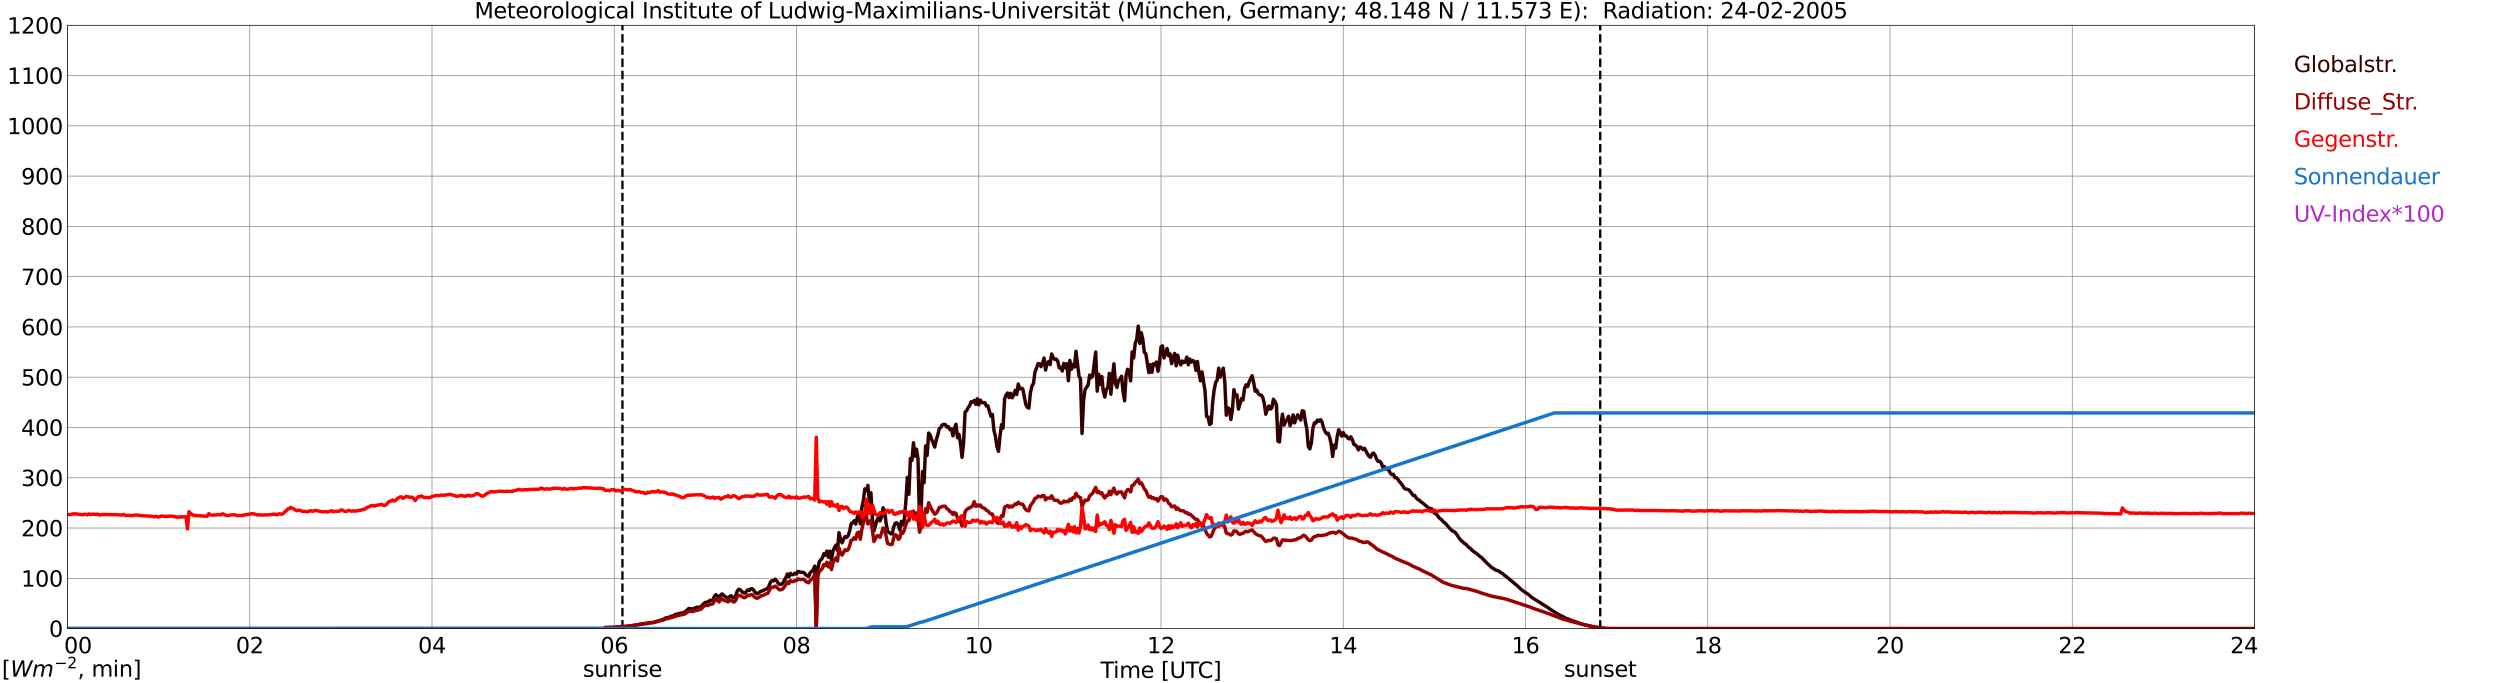 <?xml version="1.0" encoding="utf-8" standalone="no"?>
<!DOCTYPE svg PUBLIC "-//W3C//DTD SVG 1.1//EN"
  "http://www.w3.org/Graphics/SVG/1.1/DTD/svg11.dtd">
<svg xmlns:xlink="http://www.w3.org/1999/xlink" width="1085.4pt" height="296.64pt" viewBox="0 0 1085.4 296.64" xmlns="http://www.w3.org/2000/svg" version="1.1">
 <defs>
  <style type="text/css">*{stroke-linejoin: round; stroke-linecap: butt}</style>
 </defs>
 <g id="figure_1">
  <g id="patch_1">
   <path d="M 0 296.64 
L 1085.4 296.64 
L 1085.4 0 
L 0 0 
z
" style="fill: #ffffff"/>
  </g>
  <g id="axes_1">
   <g id="patch_2">
    <path d="M 29.306 272.909 
L 978.814 272.909 
L 978.814 10.976 
L 29.306 10.976 
z
" style="fill: #ffffff"/>
   </g>
   <g id="patch_3">
    <path d="M 978.814 272.909 
L 978.814 272.909 
L 978.814 10.976 
L 978.814 10.976 
z
" clip-path="url(#p1fd9809cc5)" style="fill: #d3d3d3; opacity: 0.25; stroke: #d3d3d3; stroke-linejoin: miter"/>
   </g>
   <g id="matplotlib.axis_1">
    <g id="xtick_1">
     <g id="line2d_1">
      <path d="M 29.306 272.909 
L 29.306 10.976 
" clip-path="url(#p1fd9809cc5)" style="fill: none; stroke: #808080; stroke-width: 0.3; stroke-linecap: square"/>
     </g>
     <g id="line2d_2"/>
     <g id="text_1">
      <!--    00 -->
      <g transform="translate(18.733 283.627) scale(0.095 -0.095)">
       <defs>
        <path id="DejaVuSans-20" transform="scale(0.016)"/>
        <path id="DejaVuSans-30" d="M 2034 4250 
Q 1547 4250 1301 3770 
Q 1056 3291 1056 2328 
Q 1056 1369 1301 889 
Q 1547 409 2034 409 
Q 2525 409 2770 889 
Q 3016 1369 3016 2328 
Q 3016 3291 2770 3770 
Q 2525 4250 2034 4250 
z
M 2034 4750 
Q 2819 4750 3233 4129 
Q 3647 3509 3647 2328 
Q 3647 1150 3233 529 
Q 2819 -91 2034 -91 
Q 1250 -91 836 529 
Q 422 1150 422 2328 
Q 422 3509 836 4129 
Q 1250 4750 2034 4750 
z
" transform="scale(0.016)"/>
       </defs>
       <use xlink:href="#DejaVuSans-20"/>
       <use xlink:href="#DejaVuSans-20" transform="translate(31.787 0)"/>
       <use xlink:href="#DejaVuSans-20" transform="translate(63.574 0)"/>
       <use xlink:href="#DejaVuSans-30" transform="translate(95.361 0)"/>
       <use xlink:href="#DejaVuSans-30" transform="translate(158.984 0)"/>
      </g>
     </g>
    </g>
    <g id="xtick_2">
     <g id="line2d_3">
      <path d="M 108.431 272.909 
L 108.431 10.976 
" clip-path="url(#p1fd9809cc5)" style="fill: none; stroke: #808080; stroke-width: 0.3; stroke-linecap: square"/>
     </g>
     <g id="line2d_4"/>
     <g id="text_2">
      <!-- 02 -->
      <g transform="translate(102.387 283.627) scale(0.095 -0.095)">
       <defs>
        <path id="DejaVuSans-32" d="M 1228 531 
L 3431 531 
L 3431 0 
L 469 0 
L 469 531 
Q 828 903 1448 1529 
Q 2069 2156 2228 2338 
Q 2531 2678 2651 2914 
Q 2772 3150 2772 3378 
Q 2772 3750 2511 3984 
Q 2250 4219 1831 4219 
Q 1534 4219 1204 4116 
Q 875 4013 500 3803 
L 500 4441 
Q 881 4594 1212 4672 
Q 1544 4750 1819 4750 
Q 2544 4750 2975 4387 
Q 3406 4025 3406 3419 
Q 3406 3131 3298 2873 
Q 3191 2616 2906 2266 
Q 2828 2175 2409 1742 
Q 1991 1309 1228 531 
z
" transform="scale(0.016)"/>
       </defs>
       <use xlink:href="#DejaVuSans-30"/>
       <use xlink:href="#DejaVuSans-32" transform="translate(63.623 0)"/>
      </g>
     </g>
    </g>
    <g id="xtick_3">
     <g id="line2d_5">
      <path d="M 187.557 272.909 
L 187.557 10.976 
" clip-path="url(#p1fd9809cc5)" style="fill: none; stroke: #808080; stroke-width: 0.3; stroke-linecap: square"/>
     </g>
     <g id="line2d_6"/>
     <g id="text_3">
      <!-- 04 -->
      <g transform="translate(181.513 283.627) scale(0.095 -0.095)">
       <defs>
        <path id="DejaVuSans-34" d="M 2419 4116 
L 825 1625 
L 2419 1625 
L 2419 4116 
z
M 2253 4666 
L 3047 4666 
L 3047 1625 
L 3713 1625 
L 3713 1100 
L 3047 1100 
L 3047 0 
L 2419 0 
L 2419 1100 
L 313 1100 
L 313 1709 
L 2253 4666 
z
" transform="scale(0.016)"/>
       </defs>
       <use xlink:href="#DejaVuSans-30"/>
       <use xlink:href="#DejaVuSans-34" transform="translate(63.623 0)"/>
      </g>
     </g>
    </g>
    <g id="xtick_4">
     <g id="line2d_7">
      <path d="M 266.683 272.909 
L 266.683 10.976 
" clip-path="url(#p1fd9809cc5)" style="fill: none; stroke: #808080; stroke-width: 0.3; stroke-linecap: square"/>
     </g>
     <g id="line2d_8"/>
     <g id="text_4">
      <!-- 06 -->
      <g transform="translate(260.638 283.627) scale(0.095 -0.095)">
       <defs>
        <path id="DejaVuSans-36" d="M 2113 2584 
Q 1688 2584 1439 2293 
Q 1191 2003 1191 1497 
Q 1191 994 1439 701 
Q 1688 409 2113 409 
Q 2538 409 2786 701 
Q 3034 994 3034 1497 
Q 3034 2003 2786 2293 
Q 2538 2584 2113 2584 
z
M 3366 4563 
L 3366 3988 
Q 3128 4100 2886 4159 
Q 2644 4219 2406 4219 
Q 1781 4219 1451 3797 
Q 1122 3375 1075 2522 
Q 1259 2794 1537 2939 
Q 1816 3084 2150 3084 
Q 2853 3084 3261 2657 
Q 3669 2231 3669 1497 
Q 3669 778 3244 343 
Q 2819 -91 2113 -91 
Q 1303 -91 875 529 
Q 447 1150 447 2328 
Q 447 3434 972 4092 
Q 1497 4750 2381 4750 
Q 2619 4750 2861 4703 
Q 3103 4656 3366 4563 
z
" transform="scale(0.016)"/>
       </defs>
       <use xlink:href="#DejaVuSans-30"/>
       <use xlink:href="#DejaVuSans-36" transform="translate(63.623 0)"/>
      </g>
     </g>
    </g>
    <g id="xtick_5">
     <g id="line2d_9">
      <path d="M 345.808 272.909 
L 345.808 10.976 
" clip-path="url(#p1fd9809cc5)" style="fill: none; stroke: #808080; stroke-width: 0.3; stroke-linecap: square"/>
     </g>
     <g id="line2d_10"/>
     <g id="text_5">
      <!-- 08 -->
      <g transform="translate(339.764 283.627) scale(0.095 -0.095)">
       <defs>
        <path id="DejaVuSans-38" d="M 2034 2216 
Q 1584 2216 1326 1975 
Q 1069 1734 1069 1313 
Q 1069 891 1326 650 
Q 1584 409 2034 409 
Q 2484 409 2743 651 
Q 3003 894 3003 1313 
Q 3003 1734 2745 1975 
Q 2488 2216 2034 2216 
z
M 1403 2484 
Q 997 2584 770 2862 
Q 544 3141 544 3541 
Q 544 4100 942 4425 
Q 1341 4750 2034 4750 
Q 2731 4750 3128 4425 
Q 3525 4100 3525 3541 
Q 3525 3141 3298 2862 
Q 3072 2584 2669 2484 
Q 3125 2378 3379 2068 
Q 3634 1759 3634 1313 
Q 3634 634 3220 271 
Q 2806 -91 2034 -91 
Q 1263 -91 848 271 
Q 434 634 434 1313 
Q 434 1759 690 2068 
Q 947 2378 1403 2484 
z
M 1172 3481 
Q 1172 3119 1398 2916 
Q 1625 2713 2034 2713 
Q 2441 2713 2670 2916 
Q 2900 3119 2900 3481 
Q 2900 3844 2670 4047 
Q 2441 4250 2034 4250 
Q 1625 4250 1398 4047 
Q 1172 3844 1172 3481 
z
" transform="scale(0.016)"/>
       </defs>
       <use xlink:href="#DejaVuSans-30"/>
       <use xlink:href="#DejaVuSans-38" transform="translate(63.623 0)"/>
      </g>
     </g>
    </g>
    <g id="xtick_6">
     <g id="line2d_11">
      <path d="M 424.934 272.909 
L 424.934 10.976 
" clip-path="url(#p1fd9809cc5)" style="fill: none; stroke: #808080; stroke-width: 0.3; stroke-linecap: square"/>
     </g>
     <g id="line2d_12"/>
     <g id="text_6">
      <!-- 10 -->
      <g transform="translate(418.89 283.627) scale(0.095 -0.095)">
       <defs>
        <path id="DejaVuSans-31" d="M 794 531 
L 1825 531 
L 1825 4091 
L 703 3866 
L 703 4441 
L 1819 4666 
L 2450 4666 
L 2450 531 
L 3481 531 
L 3481 0 
L 794 0 
L 794 531 
z
" transform="scale(0.016)"/>
       </defs>
       <use xlink:href="#DejaVuSans-31"/>
       <use xlink:href="#DejaVuSans-30" transform="translate(63.623 0)"/>
      </g>
     </g>
    </g>
    <g id="xtick_7">
     <g id="line2d_13">
      <path d="M 504.06 272.909 
L 504.06 10.976 
" clip-path="url(#p1fd9809cc5)" style="fill: none; stroke: #808080; stroke-width: 0.3; stroke-linecap: square"/>
     </g>
     <g id="line2d_14"/>
     <g id="text_7">
      <!-- 12 -->
      <g transform="translate(498.015 283.627) scale(0.095 -0.095)">
       <use xlink:href="#DejaVuSans-31"/>
       <use xlink:href="#DejaVuSans-32" transform="translate(63.623 0)"/>
      </g>
     </g>
    </g>
    <g id="xtick_8">
     <g id="line2d_15">
      <path d="M 583.185 272.909 
L 583.185 10.976 
" clip-path="url(#p1fd9809cc5)" style="fill: none; stroke: #808080; stroke-width: 0.3; stroke-linecap: square"/>
     </g>
     <g id="line2d_16"/>
     <g id="text_8">
      <!-- 14 -->
      <g transform="translate(577.141 283.627) scale(0.095 -0.095)">
       <use xlink:href="#DejaVuSans-31"/>
       <use xlink:href="#DejaVuSans-34" transform="translate(63.623 0)"/>
      </g>
     </g>
    </g>
    <g id="xtick_9">
     <g id="line2d_17">
      <path d="M 662.311 272.909 
L 662.311 10.976 
" clip-path="url(#p1fd9809cc5)" style="fill: none; stroke: #808080; stroke-width: 0.3; stroke-linecap: square"/>
     </g>
     <g id="line2d_18"/>
     <g id="text_9">
      <!-- 16 -->
      <g transform="translate(656.267 283.627) scale(0.095 -0.095)">
       <use xlink:href="#DejaVuSans-31"/>
       <use xlink:href="#DejaVuSans-36" transform="translate(63.623 0)"/>
      </g>
     </g>
    </g>
    <g id="xtick_10">
     <g id="line2d_19">
      <path d="M 741.437 272.909 
L 741.437 10.976 
" clip-path="url(#p1fd9809cc5)" style="fill: none; stroke: #808080; stroke-width: 0.3; stroke-linecap: square"/>
     </g>
     <g id="line2d_20"/>
     <g id="text_10">
      <!-- 18 -->
      <g transform="translate(735.392 283.627) scale(0.095 -0.095)">
       <use xlink:href="#DejaVuSans-31"/>
       <use xlink:href="#DejaVuSans-38" transform="translate(63.623 0)"/>
      </g>
     </g>
    </g>
    <g id="xtick_11">
     <g id="line2d_21">
      <path d="M 820.562 272.909 
L 820.562 10.976 
" clip-path="url(#p1fd9809cc5)" style="fill: none; stroke: #808080; stroke-width: 0.3; stroke-linecap: square"/>
     </g>
     <g id="line2d_22"/>
     <g id="text_11">
      <!-- 20 -->
      <g transform="translate(814.518 283.627) scale(0.095 -0.095)">
       <use xlink:href="#DejaVuSans-32"/>
       <use xlink:href="#DejaVuSans-30" transform="translate(63.623 0)"/>
      </g>
     </g>
    </g>
    <g id="xtick_12">
     <g id="line2d_23">
      <path d="M 899.688 272.909 
L 899.688 10.976 
" clip-path="url(#p1fd9809cc5)" style="fill: none; stroke: #808080; stroke-width: 0.3; stroke-linecap: square"/>
     </g>
     <g id="line2d_24"/>
     <g id="text_12">
      <!-- 22 -->
      <g transform="translate(893.644 283.627) scale(0.095 -0.095)">
       <use xlink:href="#DejaVuSans-32"/>
       <use xlink:href="#DejaVuSans-32" transform="translate(63.623 0)"/>
      </g>
     </g>
    </g>
    <g id="xtick_13">
     <g id="line2d_25">
      <path d="M 978.814 272.909 
L 978.814 10.976 
" clip-path="url(#p1fd9809cc5)" style="fill: none; stroke: #808080; stroke-width: 0.3; stroke-linecap: square"/>
     </g>
     <g id="line2d_26"/>
     <g id="text_13">
      <!-- 24    -->
      <g transform="translate(968.241 283.627) scale(0.095 -0.095)">
       <use xlink:href="#DejaVuSans-32"/>
       <use xlink:href="#DejaVuSans-34" transform="translate(63.623 0)"/>
       <use xlink:href="#DejaVuSans-20" transform="translate(127.246 0)"/>
       <use xlink:href="#DejaVuSans-20" transform="translate(159.033 0)"/>
       <use xlink:href="#DejaVuSans-20" transform="translate(190.82 0)"/>
      </g>
     </g>
    </g>
    <g id="text_14">
     <!-- Time [UTC] -->
     <g transform="translate(477.806 294.322) scale(0.095 -0.095)">
      <defs>
       <path id="DejaVuSans-54" d="M -19 4666 
L 3928 4666 
L 3928 4134 
L 2272 4134 
L 2272 0 
L 1638 0 
L 1638 4134 
L -19 4134 
L -19 4666 
z
" transform="scale(0.016)"/>
       <path id="DejaVuSans-69" d="M 603 3500 
L 1178 3500 
L 1178 0 
L 603 0 
L 603 3500 
z
M 603 4863 
L 1178 4863 
L 1178 4134 
L 603 4134 
L 603 4863 
z
" transform="scale(0.016)"/>
       <path id="DejaVuSans-6d" d="M 3328 2828 
Q 3544 3216 3844 3400 
Q 4144 3584 4550 3584 
Q 5097 3584 5394 3201 
Q 5691 2819 5691 2113 
L 5691 0 
L 5113 0 
L 5113 2094 
Q 5113 2597 4934 2840 
Q 4756 3084 4391 3084 
Q 3944 3084 3684 2787 
Q 3425 2491 3425 1978 
L 3425 0 
L 2847 0 
L 2847 2094 
Q 2847 2600 2669 2842 
Q 2491 3084 2119 3084 
Q 1678 3084 1418 2786 
Q 1159 2488 1159 1978 
L 1159 0 
L 581 0 
L 581 3500 
L 1159 3500 
L 1159 2956 
Q 1356 3278 1631 3431 
Q 1906 3584 2284 3584 
Q 2666 3584 2933 3390 
Q 3200 3197 3328 2828 
z
" transform="scale(0.016)"/>
       <path id="DejaVuSans-65" d="M 3597 1894 
L 3597 1613 
L 953 1613 
Q 991 1019 1311 708 
Q 1631 397 2203 397 
Q 2534 397 2845 478 
Q 3156 559 3463 722 
L 3463 178 
Q 3153 47 2828 -22 
Q 2503 -91 2169 -91 
Q 1331 -91 842 396 
Q 353 884 353 1716 
Q 353 2575 817 3079 
Q 1281 3584 2069 3584 
Q 2775 3584 3186 3129 
Q 3597 2675 3597 1894 
z
M 3022 2063 
Q 3016 2534 2758 2815 
Q 2500 3097 2075 3097 
Q 1594 3097 1305 2825 
Q 1016 2553 972 2059 
L 3022 2063 
z
" transform="scale(0.016)"/>
       <path id="DejaVuSans-5b" d="M 550 4863 
L 1875 4863 
L 1875 4416 
L 1125 4416 
L 1125 -397 
L 1875 -397 
L 1875 -844 
L 550 -844 
L 550 4863 
z
" transform="scale(0.016)"/>
       <path id="DejaVuSans-55" d="M 556 4666 
L 1191 4666 
L 1191 1831 
Q 1191 1081 1462 751 
Q 1734 422 2344 422 
Q 2950 422 3222 751 
Q 3494 1081 3494 1831 
L 3494 4666 
L 4128 4666 
L 4128 1753 
Q 4128 841 3676 375 
Q 3225 -91 2344 -91 
Q 1459 -91 1007 375 
Q 556 841 556 1753 
L 556 4666 
z
" transform="scale(0.016)"/>
       <path id="DejaVuSans-43" d="M 4122 4306 
L 4122 3641 
Q 3803 3938 3442 4084 
Q 3081 4231 2675 4231 
Q 1875 4231 1450 3742 
Q 1025 3253 1025 2328 
Q 1025 1406 1450 917 
Q 1875 428 2675 428 
Q 3081 428 3442 575 
Q 3803 722 4122 1019 
L 4122 359 
Q 3791 134 3420 21 
Q 3050 -91 2638 -91 
Q 1578 -91 968 557 
Q 359 1206 359 2328 
Q 359 3453 968 4101 
Q 1578 4750 2638 4750 
Q 3056 4750 3426 4639 
Q 3797 4528 4122 4306 
z
" transform="scale(0.016)"/>
       <path id="DejaVuSans-5d" d="M 1947 4863 
L 1947 -844 
L 622 -844 
L 622 -397 
L 1369 -397 
L 1369 4416 
L 622 4416 
L 622 4863 
L 1947 4863 
z
" transform="scale(0.016)"/>
      </defs>
      <use xlink:href="#DejaVuSans-54"/>
      <use xlink:href="#DejaVuSans-69" transform="translate(57.959 0)"/>
      <use xlink:href="#DejaVuSans-6d" transform="translate(85.742 0)"/>
      <use xlink:href="#DejaVuSans-65" transform="translate(183.154 0)"/>
      <use xlink:href="#DejaVuSans-20" transform="translate(244.678 0)"/>
      <use xlink:href="#DejaVuSans-5b" transform="translate(276.465 0)"/>
      <use xlink:href="#DejaVuSans-55" transform="translate(315.479 0)"/>
      <use xlink:href="#DejaVuSans-54" transform="translate(388.672 0)"/>
      <use xlink:href="#DejaVuSans-43" transform="translate(443.881 0)"/>
      <use xlink:href="#DejaVuSans-5d" transform="translate(513.705 0)"/>
     </g>
    </g>
   </g>
   <g id="matplotlib.axis_2">
    <g id="ytick_1">
     <g id="line2d_27">
      <path d="M 29.306 272.909 
L 978.814 272.909 
" clip-path="url(#p1fd9809cc5)" style="fill: none; stroke: #808080; stroke-width: 0.3; stroke-linecap: square"/>
     </g>
     <g id="line2d_28"/>
     <g id="text_15">
      <!-- 0 -->
      <g transform="translate(21.261 276.518) scale(0.095 -0.095)">
       <use xlink:href="#DejaVuSans-30"/>
      </g>
     </g>
    </g>
    <g id="ytick_2">
     <g id="line2d_29">
      <path d="M 29.306 251.081 
L 978.814 251.081 
" clip-path="url(#p1fd9809cc5)" style="fill: none; stroke: #808080; stroke-width: 0.3; stroke-linecap: square"/>
     </g>
     <g id="line2d_30"/>
     <g id="text_16">
      <!-- 100 -->
      <g transform="translate(9.173 254.69) scale(0.095 -0.095)">
       <use xlink:href="#DejaVuSans-31"/>
       <use xlink:href="#DejaVuSans-30" transform="translate(63.623 0)"/>
       <use xlink:href="#DejaVuSans-30" transform="translate(127.246 0)"/>
      </g>
     </g>
    </g>
    <g id="ytick_3">
     <g id="line2d_31">
      <path d="M 29.306 229.253 
L 978.814 229.253 
" clip-path="url(#p1fd9809cc5)" style="fill: none; stroke: #808080; stroke-width: 0.3; stroke-linecap: square"/>
     </g>
     <g id="line2d_32"/>
     <g id="text_17">
      <!-- 200 -->
      <g transform="translate(9.173 232.863) scale(0.095 -0.095)">
       <use xlink:href="#DejaVuSans-32"/>
       <use xlink:href="#DejaVuSans-30" transform="translate(63.623 0)"/>
       <use xlink:href="#DejaVuSans-30" transform="translate(127.246 0)"/>
      </g>
     </g>
    </g>
    <g id="ytick_4">
     <g id="line2d_33">
      <path d="M 29.306 207.426 
L 978.814 207.426 
" clip-path="url(#p1fd9809cc5)" style="fill: none; stroke: #808080; stroke-width: 0.3; stroke-linecap: square"/>
     </g>
     <g id="line2d_34"/>
     <g id="text_18">
      <!-- 300 -->
      <g transform="translate(9.173 211.035) scale(0.095 -0.095)">
       <defs>
        <path id="DejaVuSans-33" d="M 2597 2516 
Q 3050 2419 3304 2112 
Q 3559 1806 3559 1356 
Q 3559 666 3084 287 
Q 2609 -91 1734 -91 
Q 1441 -91 1130 -33 
Q 819 25 488 141 
L 488 750 
Q 750 597 1062 519 
Q 1375 441 1716 441 
Q 2309 441 2620 675 
Q 2931 909 2931 1356 
Q 2931 1769 2642 2001 
Q 2353 2234 1838 2234 
L 1294 2234 
L 1294 2753 
L 1863 2753 
Q 2328 2753 2575 2939 
Q 2822 3125 2822 3475 
Q 2822 3834 2567 4026 
Q 2313 4219 1838 4219 
Q 1578 4219 1281 4162 
Q 984 4106 628 3988 
L 628 4550 
Q 988 4650 1302 4700 
Q 1616 4750 1894 4750 
Q 2613 4750 3031 4423 
Q 3450 4097 3450 3541 
Q 3450 3153 3228 2886 
Q 3006 2619 2597 2516 
z
" transform="scale(0.016)"/>
       </defs>
       <use xlink:href="#DejaVuSans-33"/>
       <use xlink:href="#DejaVuSans-30" transform="translate(63.623 0)"/>
       <use xlink:href="#DejaVuSans-30" transform="translate(127.246 0)"/>
      </g>
     </g>
    </g>
    <g id="ytick_5">
     <g id="line2d_35">
      <path d="M 29.306 185.598 
L 978.814 185.598 
" clip-path="url(#p1fd9809cc5)" style="fill: none; stroke: #808080; stroke-width: 0.3; stroke-linecap: square"/>
     </g>
     <g id="line2d_36"/>
     <g id="text_19">
      <!-- 400 -->
      <g transform="translate(9.173 189.207) scale(0.095 -0.095)">
       <use xlink:href="#DejaVuSans-34"/>
       <use xlink:href="#DejaVuSans-30" transform="translate(63.623 0)"/>
       <use xlink:href="#DejaVuSans-30" transform="translate(127.246 0)"/>
      </g>
     </g>
    </g>
    <g id="ytick_6">
     <g id="line2d_37">
      <path d="M 29.306 163.77 
L 978.814 163.77 
" clip-path="url(#p1fd9809cc5)" style="fill: none; stroke: #808080; stroke-width: 0.3; stroke-linecap: square"/>
     </g>
     <g id="line2d_38"/>
     <g id="text_20">
      <!-- 500 -->
      <g transform="translate(9.173 167.379) scale(0.095 -0.095)">
       <defs>
        <path id="DejaVuSans-35" d="M 691 4666 
L 3169 4666 
L 3169 4134 
L 1269 4134 
L 1269 2991 
Q 1406 3038 1543 3061 
Q 1681 3084 1819 3084 
Q 2600 3084 3056 2656 
Q 3513 2228 3513 1497 
Q 3513 744 3044 326 
Q 2575 -91 1722 -91 
Q 1428 -91 1123 -41 
Q 819 9 494 109 
L 494 744 
Q 775 591 1075 516 
Q 1375 441 1709 441 
Q 2250 441 2565 725 
Q 2881 1009 2881 1497 
Q 2881 1984 2565 2268 
Q 2250 2553 1709 2553 
Q 1456 2553 1204 2497 
Q 953 2441 691 2322 
L 691 4666 
z
" transform="scale(0.016)"/>
       </defs>
       <use xlink:href="#DejaVuSans-35"/>
       <use xlink:href="#DejaVuSans-30" transform="translate(63.623 0)"/>
       <use xlink:href="#DejaVuSans-30" transform="translate(127.246 0)"/>
      </g>
     </g>
    </g>
    <g id="ytick_7">
     <g id="line2d_39">
      <path d="M 29.306 141.942 
L 978.814 141.942 
" clip-path="url(#p1fd9809cc5)" style="fill: none; stroke: #808080; stroke-width: 0.3; stroke-linecap: square"/>
     </g>
     <g id="line2d_40"/>
     <g id="text_21">
      <!-- 600 -->
      <g transform="translate(9.173 145.551) scale(0.095 -0.095)">
       <use xlink:href="#DejaVuSans-36"/>
       <use xlink:href="#DejaVuSans-30" transform="translate(63.623 0)"/>
       <use xlink:href="#DejaVuSans-30" transform="translate(127.246 0)"/>
      </g>
     </g>
    </g>
    <g id="ytick_8">
     <g id="line2d_41">
      <path d="M 29.306 120.114 
L 978.814 120.114 
" clip-path="url(#p1fd9809cc5)" style="fill: none; stroke: #808080; stroke-width: 0.3; stroke-linecap: square"/>
     </g>
     <g id="line2d_42"/>
     <g id="text_22">
      <!-- 700 -->
      <g transform="translate(9.173 123.724) scale(0.095 -0.095)">
       <defs>
        <path id="DejaVuSans-37" d="M 525 4666 
L 3525 4666 
L 3525 4397 
L 1831 0 
L 1172 0 
L 2766 4134 
L 525 4134 
L 525 4666 
z
" transform="scale(0.016)"/>
       </defs>
       <use xlink:href="#DejaVuSans-37"/>
       <use xlink:href="#DejaVuSans-30" transform="translate(63.623 0)"/>
       <use xlink:href="#DejaVuSans-30" transform="translate(127.246 0)"/>
      </g>
     </g>
    </g>
    <g id="ytick_9">
     <g id="line2d_43">
      <path d="M 29.306 98.287 
L 978.814 98.287 
" clip-path="url(#p1fd9809cc5)" style="fill: none; stroke: #808080; stroke-width: 0.3; stroke-linecap: square"/>
     </g>
     <g id="line2d_44"/>
     <g id="text_23">
      <!-- 800 -->
      <g transform="translate(9.173 101.896) scale(0.095 -0.095)">
       <use xlink:href="#DejaVuSans-38"/>
       <use xlink:href="#DejaVuSans-30" transform="translate(63.623 0)"/>
       <use xlink:href="#DejaVuSans-30" transform="translate(127.246 0)"/>
      </g>
     </g>
    </g>
    <g id="ytick_10">
     <g id="line2d_45">
      <path d="M 29.306 76.459 
L 978.814 76.459 
" clip-path="url(#p1fd9809cc5)" style="fill: none; stroke: #808080; stroke-width: 0.3; stroke-linecap: square"/>
     </g>
     <g id="line2d_46"/>
     <g id="text_24">
      <!-- 900 -->
      <g transform="translate(9.173 80.068) scale(0.095 -0.095)">
       <defs>
        <path id="DejaVuSans-39" d="M 703 97 
L 703 672 
Q 941 559 1184 500 
Q 1428 441 1663 441 
Q 2288 441 2617 861 
Q 2947 1281 2994 2138 
Q 2813 1869 2534 1725 
Q 2256 1581 1919 1581 
Q 1219 1581 811 2004 
Q 403 2428 403 3163 
Q 403 3881 828 4315 
Q 1253 4750 1959 4750 
Q 2769 4750 3195 4129 
Q 3622 3509 3622 2328 
Q 3622 1225 3098 567 
Q 2575 -91 1691 -91 
Q 1453 -91 1209 -44 
Q 966 3 703 97 
z
M 1959 2075 
Q 2384 2075 2632 2365 
Q 2881 2656 2881 3163 
Q 2881 3666 2632 3958 
Q 2384 4250 1959 4250 
Q 1534 4250 1286 3958 
Q 1038 3666 1038 3163 
Q 1038 2656 1286 2365 
Q 1534 2075 1959 2075 
z
" transform="scale(0.016)"/>
       </defs>
       <use xlink:href="#DejaVuSans-39"/>
       <use xlink:href="#DejaVuSans-30" transform="translate(63.623 0)"/>
       <use xlink:href="#DejaVuSans-30" transform="translate(127.246 0)"/>
      </g>
     </g>
    </g>
    <g id="ytick_11">
     <g id="line2d_47">
      <path d="M 29.306 54.631 
L 978.814 54.631 
" clip-path="url(#p1fd9809cc5)" style="fill: none; stroke: #808080; stroke-width: 0.3; stroke-linecap: square"/>
     </g>
     <g id="line2d_48"/>
     <g id="text_25">
      <!-- 1000 -->
      <g transform="translate(3.128 58.24) scale(0.095 -0.095)">
       <use xlink:href="#DejaVuSans-31"/>
       <use xlink:href="#DejaVuSans-30" transform="translate(63.623 0)"/>
       <use xlink:href="#DejaVuSans-30" transform="translate(127.246 0)"/>
       <use xlink:href="#DejaVuSans-30" transform="translate(190.869 0)"/>
      </g>
     </g>
    </g>
    <g id="ytick_12">
     <g id="line2d_49">
      <path d="M 29.306 32.803 
L 978.814 32.803 
" clip-path="url(#p1fd9809cc5)" style="fill: none; stroke: #808080; stroke-width: 0.3; stroke-linecap: square"/>
     </g>
     <g id="line2d_50"/>
     <g id="text_26">
      <!-- 1100 -->
      <g transform="translate(3.128 36.413) scale(0.095 -0.095)">
       <use xlink:href="#DejaVuSans-31"/>
       <use xlink:href="#DejaVuSans-31" transform="translate(63.623 0)"/>
       <use xlink:href="#DejaVuSans-30" transform="translate(127.246 0)"/>
       <use xlink:href="#DejaVuSans-30" transform="translate(190.869 0)"/>
      </g>
     </g>
    </g>
    <g id="ytick_13">
     <g id="line2d_51">
      <path d="M 29.306 10.976 
L 978.814 10.976 
" clip-path="url(#p1fd9809cc5)" style="fill: none; stroke: #808080; stroke-width: 0.3; stroke-linecap: square"/>
     </g>
     <g id="line2d_52"/>
     <g id="text_27">
      <!-- 1200 -->
      <g transform="translate(3.128 14.585) scale(0.095 -0.095)">
       <use xlink:href="#DejaVuSans-31"/>
       <use xlink:href="#DejaVuSans-32" transform="translate(63.623 0)"/>
       <use xlink:href="#DejaVuSans-30" transform="translate(127.246 0)"/>
       <use xlink:href="#DejaVuSans-30" transform="translate(190.869 0)"/>
      </g>
     </g>
    </g>
   </g>
   <g id="line2d_53">
    <path d="M 270.243 272.909 
L 270.243 10.976 
" clip-path="url(#p1fd9809cc5)" style="fill: none; stroke-dasharray: 3.7,1.6; stroke-dashoffset: 0; stroke: #000000"/>
   </g>
   <g id="line2d_54">
    <path d="M 694.753 272.909 
L 694.753 10.976 
" clip-path="url(#p1fd9809cc5)" style="fill: none; stroke-dasharray: 3.7,1.6; stroke-dashoffset: 0; stroke: #000000"/>
   </g>
   <g id="line2d_55">
    <path d="M 29.306 272.909 
L 262.067 272.909 
L 262.726 272.516 
L 264.705 272.435 
L 266.023 272.474 
L 268.661 272.23 
L 270.639 272.147 
L 275.255 271.534 
L 277.233 271.123 
L 278.552 270.92 
L 279.211 270.754 
L 280.53 270.632 
L 282.508 270.263 
L 283.167 270.305 
L 283.827 270.183 
L 285.805 269.528 
L 287.783 268.995 
L 289.102 268.257 
L 290.42 268.011 
L 291.739 267.439 
L 292.399 267.397 
L 293.058 266.823 
L 297.014 265.882 
L 297.674 265.472 
L 298.992 264.204 
L 299.652 264.204 
L 300.311 264.448 
L 301.63 264.04 
L 302.289 263.711 
L 302.949 263.588 
L 303.608 263.588 
L 304.267 263.425 
L 305.586 262.032 
L 306.246 261.541 
L 306.905 261.46 
L 307.564 261.172 
L 308.224 260.681 
L 308.883 260.639 
L 309.543 260.395 
L 310.202 258.797 
L 310.861 258.184 
L 312.18 259.535 
L 312.839 258.428 
L 313.499 257.856 
L 314.158 258.55 
L 314.818 258.919 
L 315.477 259.493 
L 316.136 259.821 
L 316.796 258.961 
L 317.455 258.633 
L 318.114 259.411 
L 318.774 259.657 
L 319.433 258.633 
L 320.093 256.586 
L 320.752 255.807 
L 321.411 256.053 
L 322.071 256.872 
L 322.73 257.282 
L 323.39 257.527 
L 324.708 256.053 
L 325.368 256.339 
L 326.027 255.604 
L 326.686 255.643 
L 328.005 257.282 
L 328.665 257.815 
L 329.324 257.487 
L 329.983 256.913 
L 330.643 256.586 
L 331.302 256.464 
L 331.961 256.012 
L 332.621 255.767 
L 333.28 255.643 
L 334.599 252.613 
L 335.258 252.081 
L 335.918 252.203 
L 336.577 251.467 
L 337.236 252.164 
L 337.896 253.31 
L 338.555 253.637 
L 339.215 253.679 
L 339.874 253.187 
L 340.533 251.876 
L 341.193 250.813 
L 341.852 249.215 
L 342.512 250.402 
L 343.171 248.927 
L 343.83 249.542 
L 344.49 249.42 
L 345.149 248.846 
L 345.808 249.256 
L 346.468 248.067 
L 347.787 248.518 
L 348.446 248.396 
L 349.105 248.641 
L 349.765 249.542 
L 351.083 250.28 
L 351.743 248.641 
L 353.062 247.453 
L 353.721 245.775 
L 354.38 272.909 
L 355.04 247.231 
L 355.699 243.832 
L 357.018 242.317 
L 357.677 240.392 
L 358.337 241.088 
L 358.996 239.246 
L 359.655 241.948 
L 360.315 239.327 
L 360.974 243.055 
L 361.634 239.288 
L 362.293 237.77 
L 362.952 236.666 
L 363.612 238.96 
L 364.271 231.259 
L 364.93 234.25 
L 365.59 235.684 
L 366.249 234.086 
L 366.909 232.979 
L 367.568 233.307 
L 368.227 232.571 
L 368.887 230.563 
L 369.546 227.37 
L 370.206 226.878 
L 370.865 226.06 
L 371.524 227.575 
L 372.184 224.667 
L 372.843 223.028 
L 373.502 227.411 
L 374.162 220.448 
L 374.821 217.255 
L 375.481 212.258 
L 376.14 213.035 
L 376.799 210.743 
L 377.459 217.951 
L 378.118 213.937 
L 378.777 225.527 
L 379.437 230.399 
L 380.756 225.772 
L 381.415 224.584 
L 382.074 226.141 
L 382.734 224.462 
L 383.393 220.448 
L 384.053 221.841 
L 384.712 227.164 
L 385.371 230.727 
L 386.031 231.137 
L 386.69 231.711 
L 387.349 231.833 
L 388.009 228.762 
L 388.668 227.164 
L 389.328 226.959 
L 389.987 227.983 
L 390.646 230.072 
L 391.306 226.387 
L 391.965 227.902 
L 392.624 225.322 
L 393.284 217.826 
L 393.943 207.262 
L 394.603 214.592 
L 395.262 199.072 
L 395.921 199.932 
L 396.581 192.231 
L 397.24 198.048 
L 397.899 195.016 
L 398.559 199.194 
L 399.218 226.304 
L 399.878 223.028 
L 400.537 204.682 
L 401.196 209.595 
L 401.856 193.624 
L 402.515 197.76 
L 403.175 188.014 
L 403.834 188.874 
L 404.493 190.841 
L 405.153 192.273 
L 405.812 194.115 
L 406.471 191.004 
L 407.131 188.955 
L 407.79 186.089 
L 408.45 185.598 
L 409.109 184.452 
L 409.768 184.247 
L 410.428 184.327 
L 411.087 185.434 
L 411.746 185.229 
L 412.406 186.58 
L 413.065 186.172 
L 413.725 189.202 
L 414.384 186.008 
L 415.043 184.205 
L 415.703 190.062 
L 416.362 188.588 
L 417.022 192.559 
L 417.681 198.579 
L 418.34 192.436 
L 419 178.881 
L 419.659 178.349 
L 420.318 176.998 
L 420.978 176.096 
L 421.637 174.418 
L 422.297 174.581 
L 422.956 173.885 
L 423.615 175.524 
L 424.275 173.108 
L 424.934 175.769 
L 425.593 173.68 
L 426.253 174.745 
L 426.912 174.909 
L 427.572 174.786 
L 428.231 176.221 
L 428.89 176.221 
L 430.209 180.724 
L 430.869 179.947 
L 431.528 186.907 
L 432.187 189.487 
L 432.847 194.034 
L 433.506 195.959 
L 434.165 189.324 
L 434.825 184.369 
L 435.484 185.884 
L 436.144 173.272 
L 436.803 171.469 
L 437.462 170.609 
L 438.122 172.617 
L 438.781 170.772 
L 439.44 172.698 
L 440.1 171.51 
L 440.759 169.463 
L 441.419 171.263 
L 442.078 166.719 
L 442.737 168.889 
L 443.397 168.52 
L 444.056 168.847 
L 445.375 175.646 
L 446.034 176.875 
L 446.694 177.203 
L 447.353 170.609 
L 448.012 167.66 
L 448.672 166.514 
L 449.331 161.6 
L 449.991 159.92 
L 450.65 157.914 
L 451.309 157.914 
L 451.969 159.184 
L 452.628 157.669 
L 453.287 155.456 
L 453.947 160.657 
L 454.606 157.75 
L 455.266 156.931 
L 455.925 158.283 
L 456.584 153.696 
L 457.244 155.17 
L 457.903 156.03 
L 458.563 155.908 
L 459.222 156.809 
L 459.881 159.717 
L 460.541 159.428 
L 461.2 161.068 
L 461.859 157.75 
L 462.519 159.675 
L 463.178 157.914 
L 463.838 165.285 
L 464.497 156.48 
L 465.156 160.33 
L 465.816 158.2 
L 466.475 159.348 
L 467.134 152.509 
L 468.453 163.279 
L 469.113 164.547 
L 469.772 188.219 
L 470.431 174.171 
L 471.091 169.135 
L 472.409 167.21 
L 473.069 162.869 
L 473.728 163.975 
L 474.388 163.279 
L 475.706 152.836 
L 476.366 169.832 
L 477.025 162.5 
L 477.685 166.924 
L 478.344 163.484 
L 479.003 169.954 
L 479.663 172.37 
L 480.322 169.013 
L 480.981 168.317 
L 481.641 162.091 
L 482.3 171.141 
L 482.96 163.565 
L 483.619 157.955 
L 484.278 166.472 
L 484.938 168.234 
L 485.597 165.163 
L 486.256 164.63 
L 486.916 163.36 
L 487.575 169.912 
L 488.235 174.007 
L 488.894 163.032 
L 489.553 160.33 
L 490.213 161.19 
L 490.872 165.368 
L 491.532 152.795 
L 492.191 155.375 
L 492.85 149.108 
L 493.51 147.388 
L 494.169 141.615 
L 494.828 149.108 
L 495.488 144.439 
L 496.147 147.185 
L 496.807 152.959 
L 497.466 153.572 
L 498.785 161.803 
L 499.444 158.283 
L 500.103 161.64 
L 500.763 157.955 
L 501.422 158.446 
L 502.082 157.176 
L 502.741 161.19 
L 503.4 157.708 
L 504.06 150.542 
L 504.719 150.173 
L 505.379 155.417 
L 506.697 151.319 
L 507.357 154.474 
L 508.016 153.655 
L 508.675 157.872 
L 509.335 155.334 
L 509.994 153.45 
L 510.654 158.815 
L 511.313 154.229 
L 511.972 157.137 
L 512.632 158.405 
L 513.291 156.726 
L 513.95 157.422 
L 514.61 157.176 
L 515.269 155.048 
L 515.929 158.363 
L 516.588 155.908 
L 517.247 157.217 
L 517.907 156.521 
L 518.566 157.012 
L 519.226 160.78 
L 519.885 156.931 
L 520.544 161.764 
L 521.204 165.368 
L 521.863 161.476 
L 523.182 169.749 
L 523.841 180.807 
L 524.501 181.012 
L 525.16 184.288 
L 525.819 183.878 
L 526.479 174.828 
L 527.138 169.257 
L 527.797 166.023 
L 528.457 165.04 
L 529.116 159.839 
L 529.776 163.687 
L 531.094 159.839 
L 531.754 165.859 
L 532.413 180.274 
L 533.073 177.039 
L 533.732 177.53 
L 534.391 182.116 
L 535.051 177.98 
L 535.71 169.177 
L 536.369 171.92 
L 537.029 171.427 
L 537.688 177.611 
L 539.007 173.025 
L 539.666 173.68 
L 540.326 168.683 
L 540.985 167.088 
L 541.644 167.865 
L 542.304 165.859 
L 543.623 163.115 
L 544.282 166.023 
L 544.941 169.871 
L 545.601 169.34 
L 546.26 170.814 
L 546.919 171.469 
L 547.579 171.552 
L 548.238 172.492 
L 548.898 175.155 
L 549.557 179.824 
L 550.216 177.735 
L 550.876 176.26 
L 551.535 177.611 
L 552.195 177.039 
L 552.854 173.352 
L 553.513 174.295 
L 554.173 175.727 
L 554.832 191.535 
L 555.491 191.865 
L 556.151 184.124 
L 556.81 179.824 
L 557.47 184.533 
L 558.129 183.181 
L 558.788 182.158 
L 559.448 180.724 
L 560.107 184.821 
L 560.766 183.101 
L 561.426 180.152 
L 562.085 183.592 
L 562.745 181.584 
L 563.404 180.11 
L 564.723 182.363 
L 565.382 178.307 
L 566.042 178.595 
L 566.701 182.935 
L 567.36 186.294 
L 568.02 193.912 
L 568.679 194.894 
L 569.338 192.314 
L 569.998 186.047 
L 570.657 183.55 
L 571.317 183.673 
L 571.976 182.404 
L 572.635 182.895 
L 573.295 182.199 
L 573.954 183.14 
L 574.613 185.681 
L 575.273 187.318 
L 575.932 188.261 
L 576.592 188.056 
L 577.251 189.776 
L 577.91 192.519 
L 578.57 198.171 
L 579.229 193.296 
L 579.889 194.567 
L 580.548 189.612 
L 581.207 186.58 
L 581.867 187.767 
L 582.526 189.365 
L 583.185 187.809 
L 583.845 189.16 
L 584.504 189.202 
L 585.164 190.225 
L 585.823 190.594 
L 586.482 189.651 
L 587.142 190.922 
L 587.801 192.928 
L 588.46 193.174 
L 589.12 193.912 
L 589.779 195.305 
L 590.439 194.034 
L 591.098 194.445 
L 591.757 195.18 
L 592.417 194.608 
L 593.736 197.147 
L 594.395 198.171 
L 595.054 198.539 
L 595.714 197.064 
L 596.373 196.695 
L 597.032 197.679 
L 597.692 199.399 
L 598.351 200.34 
L 599.011 200.259 
L 599.67 201.037 
L 600.329 202.84 
L 600.989 202.551 
L 601.648 203.536 
L 602.967 204.027 
L 603.626 205.5 
L 604.286 206.033 
L 604.945 205.911 
L 605.604 207.343 
L 606.264 207.426 
L 606.923 208.122 
L 607.582 209.104 
L 608.242 209.8 
L 608.901 210.702 
L 609.561 211.848 
L 610.22 212.339 
L 610.879 212.38 
L 611.539 212.627 
L 612.198 213.24 
L 613.517 215.083 
L 614.176 215.043 
L 614.836 216.148 
L 615.495 216.803 
L 616.154 217.132 
L 616.814 217.826 
L 617.473 218.195 
L 620.111 220.448 
L 620.77 220.695 
L 621.429 220.817 
L 622.748 222.784 
L 623.408 223.069 
L 624.067 223.724 
L 624.726 224.748 
L 626.045 225.813 
L 626.705 226.632 
L 627.364 227.042 
L 630.001 230.03 
L 630.661 230.563 
L 631.32 230.768 
L 631.98 231.384 
L 633.958 234.25 
L 635.936 236.05 
L 636.595 236.38 
L 637.255 237.279 
L 638.573 238.264 
L 639.233 239.041 
L 640.552 239.984 
L 641.211 240.433 
L 642.53 241.579 
L 643.189 242.031 
L 645.827 244.734 
L 647.805 246.534 
L 648.464 246.864 
L 649.123 247.394 
L 650.442 247.805 
L 651.761 248.706 
L 652.42 249.075 
L 653.08 249.73 
L 653.739 250.138 
L 657.695 253.456 
L 658.355 253.947 
L 660.333 255.831 
L 661.652 256.815 
L 663.63 258.125 
L 664.949 259.312 
L 672.202 263.898 
L 673.521 264.841 
L 677.477 267.258 
L 678.136 267.502 
L 680.114 268.567 
L 680.774 268.731 
L 682.092 269.305 
L 684.73 270.165 
L 686.708 270.942 
L 691.324 272.049 
L 691.983 272.132 
L 692.643 272.335 
L 693.302 272.376 
L 693.961 272.581 
L 697.258 272.909 
L 978.154 272.909 
L 978.154 272.909 
" clip-path="url(#p1fd9809cc5)" style="fill: none; stroke: #330000; stroke-width: 1.5; stroke-linecap: square"/>
   </g>
   <g id="line2d_56">
    <path d="M 29.306 272.909 
L 262.067 272.909 
L 262.726 272.426 
L 266.023 272.343 
L 272.617 271.839 
L 279.211 270.916 
L 280.53 270.748 
L 281.189 270.748 
L 281.849 270.538 
L 283.827 270.287 
L 286.464 269.53 
L 287.783 269.279 
L 289.102 268.692 
L 290.42 268.482 
L 291.739 267.978 
L 292.399 267.936 
L 293.058 267.515 
L 297.014 266.677 
L 297.674 266.341 
L 298.992 265.459 
L 299.652 265.376 
L 300.311 265.542 
L 304.267 264.536 
L 305.586 263.235 
L 306.246 262.857 
L 307.564 262.813 
L 308.224 262.394 
L 308.883 262.311 
L 309.543 262.102 
L 310.202 260.799 
L 310.861 260.17 
L 312.18 261.344 
L 312.839 260.465 
L 313.499 260.002 
L 314.158 260.589 
L 316.136 261.303 
L 316.796 260.589 
L 317.455 260.631 
L 318.114 261.176 
L 318.774 261.344 
L 319.433 260.674 
L 320.093 258.994 
L 320.752 258.492 
L 321.411 258.575 
L 322.73 259.373 
L 323.39 259.498 
L 324.708 258.365 
L 325.368 258.616 
L 326.027 258.155 
L 326.686 258.155 
L 327.346 258.994 
L 328.005 259.498 
L 328.665 259.751 
L 329.324 259.498 
L 330.643 258.616 
L 331.302 258.492 
L 332.621 257.778 
L 333.28 257.693 
L 334.599 255.342 
L 335.258 254.881 
L 335.918 254.964 
L 336.577 254.504 
L 337.236 254.84 
L 337.896 255.678 
L 338.555 256.099 
L 339.215 255.973 
L 339.874 255.678 
L 341.193 253.831 
L 341.852 252.572 
L 342.512 253.327 
L 343.171 252.068 
L 343.83 252.53 
L 344.49 252.489 
L 345.149 252.068 
L 345.808 252.111 
L 346.468 251.312 
L 347.787 251.649 
L 348.446 251.439 
L 349.105 251.566 
L 349.765 252.445 
L 351.083 253.035 
L 351.743 251.943 
L 352.402 251.48 
L 353.062 250.767 
L 353.721 249.466 
L 354.38 272.909 
L 355.04 250.494 
L 355.699 247.975 
L 356.359 247.597 
L 357.018 246.757 
L 357.677 245.12 
L 358.337 245.583 
L 358.996 244.114 
L 359.655 246.128 
L 360.315 244.323 
L 360.974 247.303 
L 361.634 244.406 
L 362.293 243.064 
L 362.952 242.182 
L 363.612 243.568 
L 364.271 237.901 
L 364.93 240.084 
L 365.59 241.008 
L 366.909 238.657 
L 367.568 239.034 
L 368.227 238.698 
L 368.887 236.934 
L 369.546 234.584 
L 370.206 234.333 
L 370.865 233.409 
L 371.524 234.123 
L 372.184 231.353 
L 372.843 231.058 
L 373.502 234.123 
L 374.162 229.926 
L 374.821 227.071 
L 375.481 223.713 
L 376.14 224.006 
L 376.799 227.49 
L 378.118 225.896 
L 379.437 235.088 
L 380.756 232.61 
L 381.415 232.61 
L 382.074 233.283 
L 382.734 231.436 
L 383.393 229.212 
L 384.053 229.504 
L 385.371 235.97 
L 386.69 236.474 
L 387.349 236.306 
L 388.009 233.492 
L 388.668 232.108 
L 389.328 232.569 
L 389.987 234.165 
L 390.646 233.702 
L 391.306 230.681 
L 391.965 231.519 
L 392.624 230.094 
L 393.284 227.826 
L 393.943 226.106 
L 394.603 226.062 
L 395.262 222.369 
L 396.581 221.95 
L 397.24 223.419 
L 397.899 222.663 
L 398.559 225.182 
L 399.218 231.058 
L 399.878 228.917 
L 400.537 223.124 
L 401.196 223.755 
L 401.856 220.858 
L 402.515 222.41 
L 403.175 218.256 
L 404.493 221.236 
L 405.812 223.251 
L 406.471 222.832 
L 407.131 221.823 
L 407.79 220.354 
L 409.768 219.725 
L 410.428 219.808 
L 411.087 220.817 
L 411.746 221.194 
L 412.406 222.118 
L 413.065 222.286 
L 413.725 223.419 
L 414.384 222.537 
L 415.043 222.914 
L 415.703 225.014 
L 416.362 224.929 
L 417.022 226.483 
L 417.681 228.371 
L 418.34 226.651 
L 419 222.159 
L 419.659 221.277 
L 420.318 220.732 
L 420.978 220.522 
L 421.637 220.145 
L 422.297 219.557 
L 422.956 217.794 
L 423.615 219.85 
L 424.275 219.221 
L 424.934 219.725 
L 425.593 219.221 
L 426.253 220.186 
L 427.572 220.773 
L 428.231 221.531 
L 428.89 221.823 
L 429.55 222.622 
L 430.209 223.124 
L 430.869 223.209 
L 431.528 225.182 
L 432.187 225.728 
L 432.847 226.819 
L 433.506 227.239 
L 434.825 223.879 
L 435.484 224.132 
L 436.144 220.228 
L 437.462 219.472 
L 438.122 220.228 
L 438.781 219.682 
L 439.44 220.103 
L 440.1 219.514 
L 440.759 218.758 
L 441.419 218.968 
L 442.078 218.045 
L 442.737 218.717 
L 444.056 218.968 
L 444.716 220.313 
L 445.375 221.277 
L 446.034 221.697 
L 446.694 221.782 
L 447.353 219.514 
L 448.672 217.752 
L 449.331 216.366 
L 449.991 216.198 
L 450.65 215.401 
L 451.969 215.738 
L 452.628 215.107 
L 453.287 215.233 
L 453.947 217.038 
L 454.606 216.198 
L 455.925 216.24 
L 456.584 215.233 
L 457.244 216.619 
L 457.903 217.207 
L 458.563 217.289 
L 459.222 217.165 
L 459.881 218.13 
L 460.541 218.466 
L 461.2 218.298 
L 461.859 217.543 
L 462.519 217.962 
L 463.178 217.626 
L 463.838 217.835 
L 464.497 216.702 
L 465.156 217.248 
L 465.816 216.03 
L 466.475 216.198 
L 467.134 214.183 
L 467.794 215.275 
L 468.453 215.82 
L 469.113 216.074 
L 469.772 220.018 
L 470.431 218.422 
L 471.091 217.165 
L 471.75 217.248 
L 472.409 217.038 
L 473.069 215.36 
L 474.388 214.1 
L 475.706 211.582 
L 476.366 213.847 
L 477.025 213.345 
L 477.685 214.31 
L 478.344 213.891 
L 479.003 215.401 
L 479.663 216.198 
L 480.322 215.107 
L 480.981 215.065 
L 481.641 213.302 
L 482.3 214.729 
L 482.96 213.177 
L 483.619 211.918 
L 484.278 213.932 
L 484.938 214.478 
L 485.597 213.596 
L 486.256 213.723 
L 486.916 213.555 
L 488.235 216.115 
L 488.894 213.428 
L 489.553 212.588 
L 490.213 212.673 
L 490.872 213.555 
L 491.532 210.7 
L 492.191 210.573 
L 492.85 209.482 
L 493.51 208.895 
L 494.169 207.971 
L 494.828 209.986 
L 495.488 209.608 
L 496.147 210.783 
L 496.807 212.295 
L 497.466 212.924 
L 498.125 214.602 
L 498.785 215.906 
L 499.444 215.484 
L 500.103 216.325 
L 500.763 216.074 
L 501.422 216.702 
L 502.082 216.493 
L 502.741 217.543 
L 503.4 216.451 
L 504.06 215.611 
L 504.719 215.694 
L 505.379 217.207 
L 506.038 216.619 
L 506.697 217.08 
L 507.357 218.507 
L 508.016 218.885 
L 508.675 220.018 
L 509.994 219.682 
L 510.654 221.109 
L 511.313 220.522 
L 511.972 221.319 
L 512.632 221.74 
L 513.291 221.74 
L 513.95 221.865 
L 514.61 222.578 
L 515.269 222.495 
L 515.929 223.251 
L 516.588 223.168 
L 519.226 225.56 
L 519.885 225.516 
L 520.544 226.776 
L 521.204 227.575 
L 521.863 227.365 
L 522.522 228.371 
L 523.841 231.519 
L 525.16 233.115 
L 525.819 232.864 
L 527.138 229.716 
L 527.797 228.834 
L 528.457 228.245 
L 529.116 227.112 
L 529.776 227.616 
L 530.435 227.743 
L 531.094 227.49 
L 531.754 228.917 
L 532.413 231.395 
L 533.073 231.731 
L 533.732 231.814 
L 534.391 232.318 
L 535.051 231.94 
L 535.71 230.513 
L 536.369 230.513 
L 537.029 230.849 
L 537.688 231.772 
L 538.348 231.982 
L 539.007 231.687 
L 539.666 231.604 
L 540.326 230.932 
L 540.985 230.639 
L 541.644 230.932 
L 542.963 230.303 
L 543.623 230.094 
L 544.282 230.764 
L 544.941 231.604 
L 546.26 232.401 
L 547.579 232.737 
L 549.557 235.129 
L 550.876 234.584 
L 551.535 234.71 
L 552.195 234.374 
L 552.854 233.702 
L 553.513 233.66 
L 554.173 233.87 
L 554.832 236.474 
L 555.491 236.893 
L 556.81 234.416 
L 558.788 234.584 
L 560.766 234.71 
L 561.426 234.459 
L 562.745 234.333 
L 563.404 233.745 
L 564.723 233.409 
L 565.382 232.778 
L 566.042 232.401 
L 566.701 232.737 
L 568.02 234.333 
L 568.679 234.71 
L 569.338 234.501 
L 569.998 233.451 
L 570.657 232.99 
L 571.317 232.905 
L 571.976 232.486 
L 573.954 232.486 
L 575.932 232.108 
L 577.251 231.395 
L 578.57 231.185 
L 579.229 231.141 
L 579.889 231.563 
L 580.548 231.185 
L 581.207 230.639 
L 581.867 230.807 
L 585.164 233.368 
L 585.823 233.577 
L 587.142 233.66 
L 587.801 233.914 
L 588.46 234.038 
L 589.12 234.333 
L 589.779 234.837 
L 591.098 235.129 
L 591.757 235.507 
L 592.417 235.551 
L 593.076 235.339 
L 593.736 235.256 
L 594.395 235.592 
L 595.054 236.221 
L 595.714 236.598 
L 597.692 238.235 
L 598.351 238.74 
L 599.011 238.949 
L 599.67 239.37 
L 601.648 240.209 
L 602.967 240.922 
L 603.626 241.259 
L 604.286 241.468 
L 605.604 242.308 
L 606.923 242.896 
L 610.22 244.282 
L 611.539 244.784 
L 613.517 245.919 
L 614.176 246.128 
L 615.495 246.757 
L 616.154 247.01 
L 617.473 247.765 
L 620.111 248.981 
L 620.77 249.361 
L 621.429 249.612 
L 626.705 252.886 
L 629.342 253.81 
L 630.001 254.104 
L 635.276 255.405 
L 636.595 255.488 
L 641.211 256.748 
L 643.189 257.461 
L 644.508 257.88 
L 647.805 258.889 
L 653.739 260.063 
L 664.289 263.549 
L 665.608 264.095 
L 669.564 265.437 
L 673.521 266.865 
L 674.839 267.369 
L 676.817 268.166 
L 678.136 268.626 
L 680.114 269.216 
L 682.752 269.971 
L 688.686 271.44 
L 690.005 271.691 
L 691.324 271.985 
L 691.983 272.068 
L 692.643 272.28 
L 693.961 272.446 
L 697.918 272.867 
L 699.896 272.909 
L 978.154 272.909 
L 978.154 272.909 
" clip-path="url(#p1fd9809cc5)" style="fill: none; stroke: #990000; stroke-width: 1.5; stroke-linecap: square"/>
   </g>
   <g id="line2d_57">
    <path d="M 29.306 223.327 
L 30.625 223.425 
L 31.943 223.067 
L 32.603 223.174 
L 33.262 223.089 
L 33.921 223.279 
L 35.9 223.491 
L 36.559 223.251 
L 37.218 223.307 
L 37.878 223.561 
L 38.537 223.148 
L 39.197 223.34 
L 40.515 223.233 
L 41.834 223.305 
L 42.493 223.224 
L 43.153 223.615 
L 43.812 223.436 
L 45.131 223.34 
L 47.768 223.43 
L 51.065 223.447 
L 51.725 223.582 
L 53.043 223.565 
L 53.703 223.338 
L 54.362 223.827 
L 55.681 223.698 
L 57 223.838 
L 58.319 223.72 
L 58.978 223.569 
L 62.275 223.958 
L 65.572 224.102 
L 66.89 224.388 
L 67.55 224.178 
L 68.869 224.495 
L 70.187 223.991 
L 70.847 224.176 
L 72.825 224.237 
L 73.484 223.993 
L 74.144 224.185 
L 74.803 224.091 
L 75.462 224.283 
L 76.122 224.346 
L 76.781 224.541 
L 77.441 224.445 
L 78.1 224.554 
L 78.759 224.311 
L 79.419 224.44 
L 80.737 224.301 
L 81.397 229.655 
L 82.056 222.148 
L 82.716 222.973 
L 84.034 223.711 
L 86.013 223.892 
L 86.672 223.888 
L 87.991 224.063 
L 89.309 224.087 
L 89.969 224.126 
L 90.628 222.997 
L 91.288 223.545 
L 92.606 223.7 
L 93.266 223.545 
L 93.925 223.611 
L 94.584 223.351 
L 95.244 223.504 
L 95.903 223.517 
L 96.563 223.065 
L 97.222 223.283 
L 97.881 223.652 
L 98.541 223.825 
L 99.2 223.801 
L 100.519 223.502 
L 101.838 223.55 
L 102.497 223.637 
L 103.156 223.888 
L 105.135 223.744 
L 105.794 223.746 
L 106.453 223.436 
L 107.772 223.318 
L 109.75 222.949 
L 110.41 223.203 
L 111.069 223.305 
L 111.728 223.604 
L 112.388 223.41 
L 113.047 223.598 
L 115.685 223.558 
L 117.663 223.438 
L 118.322 223.266 
L 119.641 223.283 
L 120.3 223.508 
L 120.96 223.096 
L 121.619 223.109 
L 122.278 223.296 
L 122.938 222.93 
L 123.597 222.242 
L 124.257 221.847 
L 124.916 220.978 
L 125.575 220.878 
L 126.235 220.276 
L 128.872 221.745 
L 129.532 221.511 
L 130.191 221.483 
L 130.85 221.847 
L 131.51 222.074 
L 132.169 221.972 
L 133.488 222.24 
L 134.807 221.707 
L 135.466 222.002 
L 136.125 221.875 
L 136.785 221.583 
L 140.082 222.24 
L 140.741 222.137 
L 142.06 222.262 
L 143.379 221.919 
L 144.038 221.727 
L 144.697 222.181 
L 145.357 222.004 
L 147.335 221.941 
L 147.994 221.402 
L 148.654 221.47 
L 149.313 221.886 
L 149.972 222.052 
L 150.632 221.987 
L 151.291 221.542 
L 152.61 221.958 
L 153.269 221.81 
L 154.588 221.921 
L 155.247 221.646 
L 155.907 221.651 
L 156.566 221.539 
L 157.226 221.291 
L 157.885 221.216 
L 159.863 220.127 
L 160.523 219.911 
L 161.182 219.527 
L 161.841 219.464 
L 162.501 219.749 
L 163.16 219.42 
L 165.798 218.983 
L 166.457 219.501 
L 167.116 219.474 
L 167.776 219.012 
L 168.435 218.222 
L 169.094 217.647 
L 169.754 217.525 
L 170.413 217.086 
L 171.073 217.53 
L 171.732 217.196 
L 173.051 216.08 
L 173.71 215.744 
L 174.37 215.738 
L 175.029 216.349 
L 176.348 215.532 
L 178.326 215.932 
L 178.985 215.836 
L 180.304 217.338 
L 180.963 216.353 
L 181.623 215.633 
L 182.282 215.626 
L 182.941 215.31 
L 183.601 215.733 
L 184.26 216.004 
L 185.579 215.991 
L 186.238 216.109 
L 186.898 215.893 
L 187.557 215.552 
L 188.217 215.456 
L 188.876 215.205 
L 189.535 215.12 
L 190.854 215.172 
L 191.513 214.956 
L 192.832 215.039 
L 194.151 214.781 
L 195.47 214.646 
L 196.788 215.008 
L 197.448 215.146 
L 198.107 215.476 
L 199.426 215.299 
L 200.085 215.115 
L 202.063 215.484 
L 202.723 215.137 
L 203.382 214.987 
L 204.042 215.314 
L 205.36 215.187 
L 206.02 214.888 
L 206.679 214.408 
L 207.339 214.273 
L 209.317 215.447 
L 209.976 215.26 
L 211.295 214.354 
L 212.614 213.631 
L 213.273 213.47 
L 214.592 213.52 
L 215.251 213.515 
L 216.57 213.24 
L 219.207 213.411 
L 219.867 213.273 
L 220.526 213.334 
L 221.845 213.295 
L 222.504 213.343 
L 223.164 213.016 
L 223.823 212.981 
L 225.142 212.446 
L 226.461 212.751 
L 228.439 212.564 
L 229.098 212.638 
L 229.757 212.514 
L 233.714 212.407 
L 234.373 212.254 
L 235.033 211.898 
L 236.351 212.407 
L 237.67 212.175 
L 238.329 212.398 
L 238.989 212.308 
L 240.308 211.946 
L 242.945 212.053 
L 244.264 212.396 
L 244.923 212.046 
L 245.583 212.328 
L 246.242 212.383 
L 246.901 212.324 
L 247.561 212.075 
L 248.22 212.06 
L 248.88 212.197 
L 249.539 212.097 
L 250.198 212.18 
L 251.517 211.889 
L 252.176 212.02 
L 252.836 211.763 
L 253.495 211.712 
L 256.133 211.863 
L 258.111 211.981 
L 259.43 212.014 
L 260.748 211.931 
L 261.408 212.158 
L 262.067 212.208 
L 262.726 212.948 
L 264.045 212.834 
L 264.705 213.075 
L 265.364 212.631 
L 266.683 212.603 
L 267.342 213.127 
L 268.002 212.915 
L 268.661 212.992 
L 269.32 213.238 
L 269.98 213.12 
L 270.639 212.457 
L 271.298 212.446 
L 272.617 212.699 
L 273.277 212.47 
L 273.936 212.614 
L 274.595 212.959 
L 275.255 213.131 
L 275.914 213.465 
L 276.573 213.553 
L 277.233 213.419 
L 278.552 213.823 
L 279.211 213.777 
L 279.87 214.216 
L 280.53 214.218 
L 281.189 213.714 
L 281.849 213.873 
L 283.167 213.389 
L 284.486 213.607 
L 285.805 213.027 
L 286.464 213.708 
L 287.783 213.596 
L 288.442 213.688 
L 289.102 213.921 
L 289.761 214.334 
L 291.08 214.611 
L 291.739 214.378 
L 294.377 215.297 
L 295.036 215.438 
L 295.696 215.921 
L 296.355 216.1 
L 297.014 215.927 
L 297.674 215.399 
L 298.333 215.087 
L 302.949 214.766 
L 303.608 214.919 
L 304.267 214.738 
L 305.586 215.155 
L 306.905 215.995 
L 307.564 215.879 
L 308.224 216.205 
L 309.543 215.807 
L 310.202 216.349 
L 310.861 216.017 
L 311.521 216.12 
L 312.18 215.975 
L 312.839 216.694 
L 313.499 216.403 
L 314.158 215.941 
L 314.818 215.692 
L 315.477 215.628 
L 316.136 215.183 
L 316.796 215.81 
L 317.455 215.838 
L 318.114 215.327 
L 318.774 215.222 
L 319.433 215.508 
L 320.752 216.502 
L 322.071 215.716 
L 324.049 215.286 
L 324.708 215.41 
L 325.368 215.377 
L 326.027 215.515 
L 326.686 215.53 
L 327.346 215.428 
L 328.005 215.091 
L 328.665 214.585 
L 329.324 214.851 
L 329.983 214.976 
L 331.302 214.88 
L 331.961 214.821 
L 332.621 214.602 
L 333.28 214.701 
L 333.94 215.796 
L 334.599 215.803 
L 335.258 215.637 
L 335.918 215.919 
L 336.577 216.325 
L 337.236 215.334 
L 337.896 214.779 
L 339.215 214.816 
L 339.874 215.408 
L 340.533 215.775 
L 341.852 216.111 
L 342.512 215.384 
L 343.171 216.229 
L 343.83 215.879 
L 345.149 216.2 
L 345.808 215.679 
L 346.468 216.32 
L 347.787 216.133 
L 349.105 215.755 
L 349.765 215.89 
L 351.083 215.532 
L 351.743 216.593 
L 352.402 216.364 
L 353.062 216.451 
L 353.721 217.084 
L 354.38 189.804 
L 355.04 215.973 
L 355.699 217.933 
L 356.359 217.61 
L 357.677 217.973 
L 358.337 217.726 
L 358.996 218.92 
L 359.655 217.757 
L 360.315 219.782 
L 360.974 217.792 
L 361.634 219.498 
L 362.293 219.287 
L 362.952 219.867 
L 363.612 218.972 
L 364.271 221.616 
L 364.93 219.998 
L 365.59 219.867 
L 366.249 220.797 
L 366.909 220.282 
L 367.568 220.14 
L 368.227 220.771 
L 368.887 221.956 
L 369.546 222.314 
L 370.206 222.417 
L 370.865 222.947 
L 371.524 222.244 
L 372.184 222.799 
L 372.843 222.393 
L 373.502 222.159 
L 374.162 224.525 
L 374.821 224.257 
L 375.481 222.358 
L 376.14 216.796 
L 376.799 222.971 
L 377.459 219.66 
L 378.118 222.967 
L 378.777 219.324 
L 380.096 223.294 
L 380.756 223.585 
L 381.415 223.689 
L 382.074 222.589 
L 382.734 222.764 
L 383.393 223.142 
L 384.053 222.659 
L 384.712 221.747 
L 385.371 221.563 
L 386.031 222.495 
L 386.69 221.81 
L 387.349 221.694 
L 388.009 223.085 
L 388.668 223.351 
L 389.328 222.701 
L 389.987 222.919 
L 390.646 222.199 
L 391.306 222.45 
L 391.965 221.996 
L 393.284 222.024 
L 393.943 223.927 
L 394.603 222.474 
L 395.262 224.29 
L 395.921 222.41 
L 396.581 225.37 
L 397.24 224.093 
L 397.899 225.824 
L 398.559 226.025 
L 399.218 220.003 
L 399.878 220.679 
L 400.537 228.924 
L 401.196 223.412 
L 401.856 227.509 
L 402.515 228.123 
L 403.175 228.112 
L 404.493 226.717 
L 405.153 226.337 
L 405.812 225.409 
L 406.471 227.121 
L 407.131 226.307 
L 407.79 227.566 
L 408.45 227.776 
L 409.109 227.409 
L 409.768 228.027 
L 411.087 227.105 
L 411.746 226.985 
L 412.406 227.239 
L 413.725 226.193 
L 414.384 226.376 
L 415.043 226.819 
L 415.703 226.551 
L 416.362 224.831 
L 417.022 224.425 
L 417.681 223.853 
L 419 228.498 
L 419.659 226.411 
L 420.318 226.826 
L 420.978 226.857 
L 421.637 226.723 
L 422.297 225.831 
L 423.615 226.239 
L 424.275 225.778 
L 424.934 226.149 
L 425.593 227.127 
L 426.253 226.348 
L 426.912 226.898 
L 427.572 226.691 
L 428.231 227.54 
L 428.89 226.985 
L 429.55 226.601 
L 430.869 226.916 
L 431.528 224.645 
L 432.187 225.78 
L 432.847 224.637 
L 434.165 227.022 
L 434.825 227.339 
L 435.484 226.673 
L 436.144 228.594 
L 436.803 227.848 
L 437.462 228.454 
L 438.122 226.878 
L 439.44 228.952 
L 440.1 228.339 
L 440.759 228.908 
L 441.419 226.907 
L 442.078 230.17 
L 442.737 228.644 
L 443.397 229.441 
L 444.056 228.52 
L 444.716 228.28 
L 445.375 227.769 
L 446.694 228.404 
L 447.353 230.404 
L 448.012 229.812 
L 449.331 230.039 
L 449.991 230.439 
L 450.65 230.009 
L 451.309 230.198 
L 451.969 229.845 
L 453.287 231.403 
L 453.947 229.541 
L 454.606 230.77 
L 455.266 231.482 
L 455.925 230.598 
L 456.584 232.916 
L 457.244 230.986 
L 457.903 231.111 
L 458.563 230.917 
L 459.222 229.812 
L 459.881 230.454 
L 460.541 230.026 
L 461.2 230.67 
L 461.859 230.301 
L 462.519 231.829 
L 463.178 230.297 
L 463.838 227.629 
L 464.497 230.495 
L 465.156 229.055 
L 465.816 230.877 
L 466.475 228.651 
L 467.134 231.362 
L 467.794 229.434 
L 468.453 231.434 
L 469.113 228.566 
L 469.772 220.476 
L 470.431 224.263 
L 471.091 229.607 
L 471.75 229.369 
L 472.409 227.97 
L 473.069 229.923 
L 473.728 229.151 
L 474.388 230.185 
L 475.047 229.21 
L 475.706 230.753 
L 476.366 223.6 
L 477.025 228.251 
L 477.685 227.348 
L 478.344 227.651 
L 479.003 226.966 
L 479.663 226.536 
L 480.322 228.112 
L 480.981 228.275 
L 481.641 229.95 
L 482.3 225.97 
L 482.96 228.044 
L 483.619 231.528 
L 484.278 227.806 
L 484.938 228.459 
L 485.597 228.378 
L 486.256 228.433 
L 486.916 228.607 
L 487.575 226.027 
L 488.235 225.444 
L 488.894 230.277 
L 489.553 229.227 
L 490.213 228.419 
L 490.872 226.787 
L 491.532 231.152 
L 492.191 228.677 
L 492.85 231.048 
L 493.51 230.705 
L 494.169 231.567 
L 494.828 229.216 
L 495.488 230.842 
L 496.807 228.976 
L 497.466 228.433 
L 498.125 228.343 
L 498.785 227.001 
L 499.444 228.051 
L 500.103 229.33 
L 500.763 229.319 
L 501.422 229.162 
L 502.082 228.275 
L 502.741 226.477 
L 503.4 228.374 
L 504.06 229.443 
L 504.719 229.229 
L 505.379 228.395 
L 506.038 228.767 
L 506.697 229.79 
L 507.357 228.243 
L 508.016 229.526 
L 508.675 228.249 
L 509.335 229.096 
L 509.994 228.572 
L 510.654 227.439 
L 511.313 229.166 
L 512.632 226.964 
L 513.291 228.513 
L 513.95 228.147 
L 514.61 228.134 
L 515.269 228.003 
L 515.929 227.134 
L 516.588 228.485 
L 517.247 229.17 
L 517.907 227.778 
L 518.566 228.334 
L 519.226 227.326 
L 519.885 228.758 
L 520.544 227.317 
L 521.204 226.944 
L 521.863 228.516 
L 522.522 227.241 
L 523.841 223.43 
L 524.501 224.715 
L 525.16 225.023 
L 525.819 224.7 
L 526.479 227.719 
L 527.138 227.621 
L 527.797 228.531 
L 529.116 228.574 
L 529.776 227.468 
L 530.435 228.068 
L 531.094 227.725 
L 531.754 226.431 
L 532.413 223.654 
L 533.073 226.586 
L 533.732 225.901 
L 534.391 224.401 
L 535.051 226.726 
L 535.71 227.177 
L 536.369 226.097 
L 537.029 226.544 
L 537.688 225.464 
L 538.348 227.182 
L 539.007 227.623 
L 539.666 226.774 
L 540.326 227.638 
L 540.985 227.389 
L 541.644 226.957 
L 542.963 227.354 
L 543.623 228.153 
L 544.941 226.075 
L 545.601 226.809 
L 546.26 226.828 
L 546.919 226.256 
L 547.579 226.651 
L 548.898 224.883 
L 549.557 224.713 
L 550.216 225.829 
L 550.876 225.866 
L 551.535 225.711 
L 552.195 226.317 
L 552.854 226.13 
L 553.513 225.765 
L 554.173 224.979 
L 554.832 221.504 
L 555.491 224.512 
L 556.151 226.892 
L 556.81 225.447 
L 557.47 223.523 
L 558.129 225.069 
L 558.788 224.792 
L 559.448 225.226 
L 560.107 224.432 
L 560.766 225.556 
L 562.085 224.772 
L 562.745 225.553 
L 563.404 224.844 
L 564.063 224.366 
L 564.723 224.167 
L 565.382 225.35 
L 566.042 225.091 
L 566.701 223.746 
L 567.36 223.678 
L 568.02 222.48 
L 568.679 223.958 
L 569.338 224.635 
L 569.998 226.077 
L 570.657 225.756 
L 571.317 225.093 
L 571.976 225.377 
L 572.635 225.401 
L 573.295 225.278 
L 573.954 224.75 
L 574.613 224.436 
L 576.592 224.453 
L 577.251 223.726 
L 577.91 223.513 
L 578.57 223.091 
L 579.229 223.945 
L 579.889 223.772 
L 580.548 225.85 
L 581.207 225.084 
L 582.526 224.355 
L 583.185 225.102 
L 583.845 224.296 
L 584.504 223.698 
L 585.823 223.936 
L 586.482 224.591 
L 587.142 223.79 
L 588.46 223.899 
L 589.12 223.436 
L 589.779 223.316 
L 590.439 223.639 
L 591.757 223.899 
L 592.417 223.718 
L 593.736 223.825 
L 594.395 223.336 
L 595.054 223.085 
L 595.714 223.657 
L 597.032 223.478 
L 597.692 223.711 
L 599.011 223.491 
L 599.67 223.176 
L 600.329 222.574 
L 600.989 223.017 
L 601.648 222.768 
L 602.307 222.751 
L 602.967 222.919 
L 603.626 222.297 
L 604.286 222.463 
L 604.945 222.851 
L 605.604 222.153 
L 606.923 222.159 
L 608.242 222.443 
L 608.901 222.412 
L 609.561 222.172 
L 610.879 222.5 
L 611.539 222.434 
L 613.517 221.758 
L 614.176 222.015 
L 614.836 221.854 
L 615.495 221.985 
L 616.154 221.886 
L 616.814 221.952 
L 617.473 222.205 
L 618.133 221.775 
L 618.792 221.679 
L 619.451 221.725 
L 620.111 221.52 
L 620.77 221.919 
L 621.429 222.065 
L 622.089 221.963 
L 622.748 221.443 
L 623.408 222.006 
L 626.045 221.644 
L 626.705 221.557 
L 627.364 221.699 
L 628.023 221.542 
L 628.683 221.638 
L 630.001 221.596 
L 631.32 221.692 
L 633.298 221.483 
L 635.936 221.395 
L 636.595 221.566 
L 637.255 221.245 
L 637.914 221.238 
L 638.573 221.094 
L 639.892 221.262 
L 641.211 221.267 
L 644.508 221.129 
L 645.167 220.937 
L 652.42 220.889 
L 654.399 220.332 
L 655.058 220.439 
L 655.717 220.376 
L 657.695 220.594 
L 659.014 220.206 
L 659.674 220.254 
L 660.333 219.957 
L 661.652 220.123 
L 663.63 219.968 
L 664.289 219.782 
L 665.608 219.913 
L 666.267 220.492 
L 666.927 221.223 
L 667.586 221.083 
L 668.246 220.254 
L 669.564 220.247 
L 670.883 220.465 
L 672.861 220.188 
L 674.18 220.258 
L 674.839 220.241 
L 675.499 220.444 
L 676.158 220.291 
L 676.817 220.468 
L 678.136 220.409 
L 680.114 220.267 
L 680.774 220.513 
L 681.433 220.47 
L 682.092 220.588 
L 682.752 220.5 
L 684.071 220.638 
L 686.708 220.47 
L 687.368 220.609 
L 688.686 220.572 
L 689.346 220.695 
L 697.258 220.815 
L 697.918 220.941 
L 698.577 220.861 
L 699.896 221.107 
L 700.555 221.109 
L 701.215 221.369 
L 701.874 221.48 
L 709.127 221.445 
L 709.786 221.6 
L 710.446 221.629 
L 711.105 221.498 
L 711.765 221.653 
L 714.402 221.646 
L 715.062 221.694 
L 716.38 221.633 
L 724.952 221.777 
L 725.612 221.707 
L 726.93 221.745 
L 730.887 221.928 
L 731.546 221.738 
L 732.865 221.773 
L 733.524 221.769 
L 734.843 221.932 
L 738.799 221.753 
L 740.118 221.921 
L 741.437 221.683 
L 742.096 221.782 
L 743.415 221.657 
L 744.074 221.832 
L 744.734 221.858 
L 745.393 221.686 
L 746.712 221.928 
L 747.371 221.934 
L 748.031 221.801 
L 752.646 221.827 
L 753.306 221.782 
L 754.624 221.865 
L 755.284 221.79 
L 755.943 221.902 
L 756.602 221.734 
L 758.581 221.799 
L 759.24 221.716 
L 759.899 221.845 
L 760.559 221.777 
L 761.878 221.849 
L 763.196 221.847 
L 763.856 221.788 
L 764.515 221.882 
L 765.174 221.847 
L 765.834 221.677 
L 766.493 221.803 
L 769.79 221.731 
L 770.449 221.838 
L 771.109 221.681 
L 774.406 221.745 
L 777.043 221.836 
L 778.362 221.803 
L 779.021 221.913 
L 780.34 221.803 
L 781 221.996 
L 781.659 221.889 
L 782.978 222.044 
L 784.296 221.758 
L 784.956 222.026 
L 785.615 221.906 
L 786.275 222.127 
L 787.593 221.924 
L 788.253 222.017 
L 789.572 221.865 
L 794.847 222.124 
L 795.506 221.991 
L 796.165 222.124 
L 798.143 222.122 
L 798.803 221.945 
L 799.462 222.083 
L 800.122 222.063 
L 801.44 222.168 
L 802.759 222.087 
L 806.056 222.122 
L 806.715 222.192 
L 808.034 222.151 
L 809.353 222.1 
L 810.012 222.054 
L 810.672 222.135 
L 811.331 222.009 
L 812.65 221.969 
L 813.969 221.941 
L 814.628 222.081 
L 815.287 221.972 
L 815.947 222.085 
L 819.903 222.116 
L 821.222 222.236 
L 822.541 222.157 
L 823.2 222.046 
L 823.859 222.194 
L 825.178 222.19 
L 825.837 222.113 
L 827.816 222.264 
L 829.134 222.109 
L 829.794 222.113 
L 830.453 222.257 
L 831.112 222.155 
L 833.75 222.275 
L 834.409 222.194 
L 835.728 222.48 
L 836.388 222.537 
L 837.047 222.362 
L 837.706 222.395 
L 838.366 222.314 
L 839.684 222.382 
L 840.344 222.199 
L 841.003 222.391 
L 841.663 222.303 
L 842.322 222.388 
L 843.641 222.096 
L 844.3 222.303 
L 845.619 222.231 
L 848.256 222.419 
L 848.916 222.286 
L 850.235 222.404 
L 851.553 222.439 
L 852.213 222.493 
L 852.872 222.312 
L 854.191 222.539 
L 854.85 222.57 
L 856.169 222.373 
L 857.488 222.605 
L 858.147 222.454 
L 858.806 222.478 
L 860.125 222.369 
L 861.444 222.535 
L 862.103 222.583 
L 864.082 222.399 
L 864.741 222.624 
L 865.4 222.469 
L 867.378 222.62 
L 868.038 222.421 
L 868.697 222.657 
L 869.357 222.633 
L 870.016 222.393 
L 871.335 222.565 
L 872.653 222.484 
L 881.885 222.663 
L 883.204 222.738 
L 883.863 222.731 
L 884.522 222.574 
L 885.182 222.655 
L 886.5 222.591 
L 887.16 222.751 
L 889.138 222.594 
L 892.435 222.76 
L 893.094 222.587 
L 893.754 222.648 
L 895.072 222.487 
L 895.732 222.594 
L 896.391 222.535 
L 897.051 222.718 
L 898.369 222.661 
L 899.688 222.615 
L 900.347 222.648 
L 901.666 222.543 
L 904.963 222.666 
L 908.26 222.72 
L 912.876 222.834 
L 913.535 222.997 
L 914.854 222.895 
L 915.513 223.048 
L 916.173 222.963 
L 917.491 223.013 
L 919.469 223.089 
L 920.788 223.063 
L 921.448 220.498 
L 922.107 221.391 
L 922.766 222.068 
L 923.426 222.231 
L 924.745 222.736 
L 925.404 222.781 
L 926.063 222.668 
L 926.723 222.873 
L 927.382 222.775 
L 928.041 222.93 
L 928.701 222.731 
L 929.36 222.736 
L 930.02 222.914 
L 930.679 222.803 
L 931.998 222.823 
L 932.657 222.755 
L 933.316 222.939 
L 933.976 222.856 
L 934.635 222.93 
L 935.954 222.808 
L 936.613 222.96 
L 937.273 222.993 
L 937.932 222.842 
L 938.592 222.91 
L 939.251 222.851 
L 939.91 222.936 
L 942.548 222.899 
L 944.526 223.015 
L 946.504 222.98 
L 947.163 223 
L 947.823 222.897 
L 950.46 222.987 
L 952.438 222.945 
L 954.417 223.002 
L 955.076 222.834 
L 955.735 222.823 
L 956.395 222.93 
L 959.032 222.96 
L 961.01 222.941 
L 962.989 222.825 
L 964.307 222.775 
L 964.967 223.011 
L 966.285 222.969 
L 972.22 222.997 
L 972.879 222.794 
L 975.517 222.943 
L 976.176 222.832 
L 978.154 222.947 
L 978.154 222.947 
" clip-path="url(#p1fd9809cc5)" style="fill: none; stroke: #ff0000; stroke-width: 1.5; stroke-linecap: square"/>
   </g>
   <g id="line2d_58">
    <path d="M 29.306 272.909 
L 376.14 272.87 
L 378.118 272.245 
L 379.437 272.13 
L 393.284 272.13 
L 394.603 271.796 
L 399.878 270.095 
L 400.537 270.043 
L 674.839 179.27 
L 978.154 179.27 
L 978.154 179.27 
" clip-path="url(#p1fd9809cc5)" style="fill: none; stroke: #1773cc; stroke-width: 1.5; stroke-linecap: square"/>
   </g>
   <g id="line2d_59">
    <path d="M 0 0 
" clip-path="url(#p1fd9809cc5)" style="fill: none; stroke: #b02bcc; stroke-width: 1.5; stroke-linecap: square"/>
   </g>
   <g id="patch_4">
    <path d="M 29.306 272.909 
L 29.306 10.976 
" style="fill: none; stroke: #000000; stroke-width: 0.3; stroke-linejoin: miter; stroke-linecap: square"/>
   </g>
   <g id="patch_5">
    <path d="M 978.814 272.909 
L 978.814 10.976 
" style="fill: none; stroke: #000000; stroke-width: 0.3; stroke-linejoin: miter; stroke-linecap: square"/>
   </g>
   <g id="patch_6">
    <path d="M 29.306 272.909 
L 978.814 272.909 
" style="fill: none; stroke: #000000; stroke-width: 0.3; stroke-linejoin: miter; stroke-linecap: square"/>
   </g>
   <g id="patch_7">
    <path d="M 29.306 10.976 
L 978.814 10.976 
" style="fill: none; stroke: #000000; stroke-width: 0.3; stroke-linejoin: miter; stroke-linecap: square"/>
   </g>
   <g id="text_28">
    <!-- sunrise -->
    <g transform="translate(253.079 293.863) scale(0.095 -0.095)">
     <defs>
      <path id="DejaVuSans-73" d="M 2834 3397 
L 2834 2853 
Q 2591 2978 2328 3040 
Q 2066 3103 1784 3103 
Q 1356 3103 1142 2972 
Q 928 2841 928 2578 
Q 928 2378 1081 2264 
Q 1234 2150 1697 2047 
L 1894 2003 
Q 2506 1872 2764 1633 
Q 3022 1394 3022 966 
Q 3022 478 2636 193 
Q 2250 -91 1575 -91 
Q 1294 -91 989 -36 
Q 684 19 347 128 
L 347 722 
Q 666 556 975 473 
Q 1284 391 1588 391 
Q 1994 391 2212 530 
Q 2431 669 2431 922 
Q 2431 1156 2273 1281 
Q 2116 1406 1581 1522 
L 1381 1569 
Q 847 1681 609 1914 
Q 372 2147 372 2553 
Q 372 3047 722 3315 
Q 1072 3584 1716 3584 
Q 2034 3584 2315 3537 
Q 2597 3491 2834 3397 
z
" transform="scale(0.016)"/>
      <path id="DejaVuSans-75" d="M 544 1381 
L 544 3500 
L 1119 3500 
L 1119 1403 
Q 1119 906 1312 657 
Q 1506 409 1894 409 
Q 2359 409 2629 706 
Q 2900 1003 2900 1516 
L 2900 3500 
L 3475 3500 
L 3475 0 
L 2900 0 
L 2900 538 
Q 2691 219 2414 64 
Q 2138 -91 1772 -91 
Q 1169 -91 856 284 
Q 544 659 544 1381 
z
M 1991 3584 
L 1991 3584 
z
" transform="scale(0.016)"/>
      <path id="DejaVuSans-6e" d="M 3513 2113 
L 3513 0 
L 2938 0 
L 2938 2094 
Q 2938 2591 2744 2837 
Q 2550 3084 2163 3084 
Q 1697 3084 1428 2787 
Q 1159 2491 1159 1978 
L 1159 0 
L 581 0 
L 581 3500 
L 1159 3500 
L 1159 2956 
Q 1366 3272 1645 3428 
Q 1925 3584 2291 3584 
Q 2894 3584 3203 3211 
Q 3513 2838 3513 2113 
z
" transform="scale(0.016)"/>
      <path id="DejaVuSans-72" d="M 2631 2963 
Q 2534 3019 2420 3045 
Q 2306 3072 2169 3072 
Q 1681 3072 1420 2755 
Q 1159 2438 1159 1844 
L 1159 0 
L 581 0 
L 581 3500 
L 1159 3500 
L 1159 2956 
Q 1341 3275 1631 3429 
Q 1922 3584 2338 3584 
Q 2397 3584 2469 3576 
Q 2541 3569 2628 3553 
L 2631 2963 
z
" transform="scale(0.016)"/>
     </defs>
     <use xlink:href="#DejaVuSans-73"/>
     <use xlink:href="#DejaVuSans-75" transform="translate(52.1 0)"/>
     <use xlink:href="#DejaVuSans-6e" transform="translate(115.479 0)"/>
     <use xlink:href="#DejaVuSans-72" transform="translate(178.857 0)"/>
     <use xlink:href="#DejaVuSans-69" transform="translate(219.971 0)"/>
     <use xlink:href="#DejaVuSans-73" transform="translate(247.754 0)"/>
     <use xlink:href="#DejaVuSans-65" transform="translate(299.854 0)"/>
    </g>
   </g>
   <g id="text_29">
    <!-- sunset -->
    <g transform="translate(678.998 293.863) scale(0.095 -0.095)">
     <defs>
      <path id="DejaVuSans-74" d="M 1172 4494 
L 1172 3500 
L 2356 3500 
L 2356 3053 
L 1172 3053 
L 1172 1153 
Q 1172 725 1289 603 
Q 1406 481 1766 481 
L 2356 481 
L 2356 0 
L 1766 0 
Q 1100 0 847 248 
Q 594 497 594 1153 
L 594 3053 
L 172 3053 
L 172 3500 
L 594 3500 
L 594 4494 
L 1172 4494 
z
" transform="scale(0.016)"/>
     </defs>
     <use xlink:href="#DejaVuSans-73"/>
     <use xlink:href="#DejaVuSans-75" transform="translate(52.1 0)"/>
     <use xlink:href="#DejaVuSans-6e" transform="translate(115.479 0)"/>
     <use xlink:href="#DejaVuSans-73" transform="translate(178.857 0)"/>
     <use xlink:href="#DejaVuSans-65" transform="translate(230.957 0)"/>
     <use xlink:href="#DejaVuSans-74" transform="translate(292.48 0)"/>
    </g>
   </g>
   <g id="text_30">
    <!-- [$Wm^{-2}$, min] -->
    <g transform="translate(0.821 293.863) scale(0.095 -0.095)">
     <defs>
      <path id="DejaVuSans-Oblique-57" d="M 616 4666 
L 1228 4666 
L 1453 697 
L 3213 4666 
L 3916 4666 
L 4147 697 
L 5888 4666 
L 6528 4666 
L 4453 0 
L 3659 0 
L 3444 3891 
L 1697 0 
L 903 0 
L 616 4666 
z
" transform="scale(0.016)"/>
      <path id="DejaVuSans-Oblique-6d" d="M 5747 2113 
L 5338 0 
L 4763 0 
L 5166 2094 
Q 5191 2228 5203 2325 
Q 5216 2422 5216 2491 
Q 5216 2772 5059 2928 
Q 4903 3084 4622 3084 
Q 4203 3084 3875 2770 
Q 3547 2456 3450 1953 
L 3066 0 
L 2491 0 
L 2900 2094 
Q 2925 2209 2937 2307 
Q 2950 2406 2950 2484 
Q 2950 2769 2794 2926 
Q 2638 3084 2363 3084 
Q 1938 3084 1609 2770 
Q 1281 2456 1184 1953 
L 800 0 
L 225 0 
L 909 3500 
L 1484 3500 
L 1375 2956 
Q 1609 3263 1923 3423 
Q 2238 3584 2597 3584 
Q 2978 3584 3223 3384 
Q 3469 3184 3519 2828 
Q 3781 3197 4126 3390 
Q 4472 3584 4856 3584 
Q 5306 3584 5551 3325 
Q 5797 3066 5797 2591 
Q 5797 2488 5784 2364 
Q 5772 2241 5747 2113 
z
" transform="scale(0.016)"/>
      <path id="DejaVuSans-2212" d="M 678 2272 
L 4684 2272 
L 4684 1741 
L 678 1741 
L 678 2272 
z
" transform="scale(0.016)"/>
      <path id="DejaVuSans-2c" d="M 750 794 
L 1409 794 
L 1409 256 
L 897 -744 
L 494 -744 
L 750 256 
L 750 794 
z
" transform="scale(0.016)"/>
     </defs>
     <use xlink:href="#DejaVuSans-5b" transform="translate(0 0.766)"/>
     <use xlink:href="#DejaVuSans-Oblique-57" transform="translate(39.014 0.766)"/>
     <use xlink:href="#DejaVuSans-Oblique-6d" transform="translate(137.891 0.766)"/>
     <use xlink:href="#DejaVuSans-2212" transform="translate(239.953 39.047) scale(0.7)"/>
     <use xlink:href="#DejaVuSans-32" transform="translate(298.605 39.047) scale(0.7)"/>
     <use xlink:href="#DejaVuSans-2c" transform="translate(345.875 0.766)"/>
     <use xlink:href="#DejaVuSans-20" transform="translate(377.663 0.766)"/>
     <use xlink:href="#DejaVuSans-6d" transform="translate(409.45 0.766)"/>
     <use xlink:href="#DejaVuSans-69" transform="translate(506.862 0.766)"/>
     <use xlink:href="#DejaVuSans-6e" transform="translate(534.645 0.766)"/>
     <use xlink:href="#DejaVuSans-5d" transform="translate(598.024 0.766)"/>
    </g>
   </g>
   <g id="text_31">
    <!-- Globalstr. -->
    <g style="fill: #330000" transform="translate(995.905 31.291) scale(0.095 -0.095)">
     <defs>
      <path id="DejaVuSans-47" d="M 3809 666 
L 3809 1919 
L 2778 1919 
L 2778 2438 
L 4434 2438 
L 4434 434 
Q 4069 175 3628 42 
Q 3188 -91 2688 -91 
Q 1594 -91 976 548 
Q 359 1188 359 2328 
Q 359 3472 976 4111 
Q 1594 4750 2688 4750 
Q 3144 4750 3555 4637 
Q 3966 4525 4313 4306 
L 4313 3634 
Q 3963 3931 3569 4081 
Q 3175 4231 2741 4231 
Q 1884 4231 1454 3753 
Q 1025 3275 1025 2328 
Q 1025 1384 1454 906 
Q 1884 428 2741 428 
Q 3075 428 3337 486 
Q 3600 544 3809 666 
z
" transform="scale(0.016)"/>
      <path id="DejaVuSans-6c" d="M 603 4863 
L 1178 4863 
L 1178 0 
L 603 0 
L 603 4863 
z
" transform="scale(0.016)"/>
      <path id="DejaVuSans-6f" d="M 1959 3097 
Q 1497 3097 1228 2736 
Q 959 2375 959 1747 
Q 959 1119 1226 758 
Q 1494 397 1959 397 
Q 2419 397 2687 759 
Q 2956 1122 2956 1747 
Q 2956 2369 2687 2733 
Q 2419 3097 1959 3097 
z
M 1959 3584 
Q 2709 3584 3137 3096 
Q 3566 2609 3566 1747 
Q 3566 888 3137 398 
Q 2709 -91 1959 -91 
Q 1206 -91 779 398 
Q 353 888 353 1747 
Q 353 2609 779 3096 
Q 1206 3584 1959 3584 
z
" transform="scale(0.016)"/>
      <path id="DejaVuSans-62" d="M 3116 1747 
Q 3116 2381 2855 2742 
Q 2594 3103 2138 3103 
Q 1681 3103 1420 2742 
Q 1159 2381 1159 1747 
Q 1159 1113 1420 752 
Q 1681 391 2138 391 
Q 2594 391 2855 752 
Q 3116 1113 3116 1747 
z
M 1159 2969 
Q 1341 3281 1617 3432 
Q 1894 3584 2278 3584 
Q 2916 3584 3314 3078 
Q 3713 2572 3713 1747 
Q 3713 922 3314 415 
Q 2916 -91 2278 -91 
Q 1894 -91 1617 61 
Q 1341 213 1159 525 
L 1159 0 
L 581 0 
L 581 4863 
L 1159 4863 
L 1159 2969 
z
" transform="scale(0.016)"/>
      <path id="DejaVuSans-61" d="M 2194 1759 
Q 1497 1759 1228 1600 
Q 959 1441 959 1056 
Q 959 750 1161 570 
Q 1363 391 1709 391 
Q 2188 391 2477 730 
Q 2766 1069 2766 1631 
L 2766 1759 
L 2194 1759 
z
M 3341 1997 
L 3341 0 
L 2766 0 
L 2766 531 
Q 2569 213 2275 61 
Q 1981 -91 1556 -91 
Q 1019 -91 701 211 
Q 384 513 384 1019 
Q 384 1609 779 1909 
Q 1175 2209 1959 2209 
L 2766 2209 
L 2766 2266 
Q 2766 2663 2505 2880 
Q 2244 3097 1772 3097 
Q 1472 3097 1187 3025 
Q 903 2953 641 2809 
L 641 3341 
Q 956 3463 1253 3523 
Q 1550 3584 1831 3584 
Q 2591 3584 2966 3190 
Q 3341 2797 3341 1997 
z
" transform="scale(0.016)"/>
      <path id="DejaVuSans-2e" d="M 684 794 
L 1344 794 
L 1344 0 
L 684 0 
L 684 794 
z
" transform="scale(0.016)"/>
     </defs>
     <use xlink:href="#DejaVuSans-47"/>
     <use xlink:href="#DejaVuSans-6c" transform="translate(77.49 0)"/>
     <use xlink:href="#DejaVuSans-6f" transform="translate(105.273 0)"/>
     <use xlink:href="#DejaVuSans-62" transform="translate(166.455 0)"/>
     <use xlink:href="#DejaVuSans-61" transform="translate(229.932 0)"/>
     <use xlink:href="#DejaVuSans-6c" transform="translate(291.211 0)"/>
     <use xlink:href="#DejaVuSans-73" transform="translate(318.994 0)"/>
     <use xlink:href="#DejaVuSans-74" transform="translate(371.094 0)"/>
     <use xlink:href="#DejaVuSans-72" transform="translate(410.303 0)"/>
     <use xlink:href="#DejaVuSans-2e" transform="translate(442.291 0)"/>
    </g>
   </g>
   <g id="text_32">
    <!-- Diffuse_Str. -->
    <g style="fill: #990000" transform="translate(995.905 47.531) scale(0.095 -0.095)">
     <defs>
      <path id="DejaVuSans-44" d="M 1259 4147 
L 1259 519 
L 2022 519 
Q 2988 519 3436 956 
Q 3884 1394 3884 2338 
Q 3884 3275 3436 3711 
Q 2988 4147 2022 4147 
L 1259 4147 
z
M 628 4666 
L 1925 4666 
Q 3281 4666 3915 4102 
Q 4550 3538 4550 2338 
Q 4550 1131 3912 565 
Q 3275 0 1925 0 
L 628 0 
L 628 4666 
z
" transform="scale(0.016)"/>
      <path id="DejaVuSans-66" d="M 2375 4863 
L 2375 4384 
L 1825 4384 
Q 1516 4384 1395 4259 
Q 1275 4134 1275 3809 
L 1275 3500 
L 2222 3500 
L 2222 3053 
L 1275 3053 
L 1275 0 
L 697 0 
L 697 3053 
L 147 3053 
L 147 3500 
L 697 3500 
L 697 3744 
Q 697 4328 969 4595 
Q 1241 4863 1831 4863 
L 2375 4863 
z
" transform="scale(0.016)"/>
      <path id="DejaVuSans-5f" d="M 3263 -1063 
L 3263 -1509 
L -63 -1509 
L -63 -1063 
L 3263 -1063 
z
" transform="scale(0.016)"/>
      <path id="DejaVuSans-53" d="M 3425 4513 
L 3425 3897 
Q 3066 4069 2747 4153 
Q 2428 4238 2131 4238 
Q 1616 4238 1336 4038 
Q 1056 3838 1056 3469 
Q 1056 3159 1242 3001 
Q 1428 2844 1947 2747 
L 2328 2669 
Q 3034 2534 3370 2195 
Q 3706 1856 3706 1288 
Q 3706 609 3251 259 
Q 2797 -91 1919 -91 
Q 1588 -91 1214 -16 
Q 841 59 441 206 
L 441 856 
Q 825 641 1194 531 
Q 1563 422 1919 422 
Q 2459 422 2753 634 
Q 3047 847 3047 1241 
Q 3047 1584 2836 1778 
Q 2625 1972 2144 2069 
L 1759 2144 
Q 1053 2284 737 2584 
Q 422 2884 422 3419 
Q 422 4038 858 4394 
Q 1294 4750 2059 4750 
Q 2388 4750 2728 4690 
Q 3069 4631 3425 4513 
z
" transform="scale(0.016)"/>
     </defs>
     <use xlink:href="#DejaVuSans-44"/>
     <use xlink:href="#DejaVuSans-69" transform="translate(77.002 0)"/>
     <use xlink:href="#DejaVuSans-66" transform="translate(104.785 0)"/>
     <use xlink:href="#DejaVuSans-66" transform="translate(139.99 0)"/>
     <use xlink:href="#DejaVuSans-75" transform="translate(175.195 0)"/>
     <use xlink:href="#DejaVuSans-73" transform="translate(238.574 0)"/>
     <use xlink:href="#DejaVuSans-65" transform="translate(290.674 0)"/>
     <use xlink:href="#DejaVuSans-5f" transform="translate(352.197 0)"/>
     <use xlink:href="#DejaVuSans-53" transform="translate(402.197 0)"/>
     <use xlink:href="#DejaVuSans-74" transform="translate(465.674 0)"/>
     <use xlink:href="#DejaVuSans-72" transform="translate(504.883 0)"/>
     <use xlink:href="#DejaVuSans-2e" transform="translate(536.871 0)"/>
    </g>
   </g>
   <g id="text_33">
    <!-- Gegenstr. -->
    <g style="fill: #ff0000" transform="translate(995.905 63.771) scale(0.095 -0.095)">
     <defs>
      <path id="DejaVuSans-67" d="M 2906 1791 
Q 2906 2416 2648 2759 
Q 2391 3103 1925 3103 
Q 1463 3103 1205 2759 
Q 947 2416 947 1791 
Q 947 1169 1205 825 
Q 1463 481 1925 481 
Q 2391 481 2648 825 
Q 2906 1169 2906 1791 
z
M 3481 434 
Q 3481 -459 3084 -895 
Q 2688 -1331 1869 -1331 
Q 1566 -1331 1297 -1286 
Q 1028 -1241 775 -1147 
L 775 -588 
Q 1028 -725 1275 -790 
Q 1522 -856 1778 -856 
Q 2344 -856 2625 -561 
Q 2906 -266 2906 331 
L 2906 616 
Q 2728 306 2450 153 
Q 2172 0 1784 0 
Q 1141 0 747 490 
Q 353 981 353 1791 
Q 353 2603 747 3093 
Q 1141 3584 1784 3584 
Q 2172 3584 2450 3431 
Q 2728 3278 2906 2969 
L 2906 3500 
L 3481 3500 
L 3481 434 
z
" transform="scale(0.016)"/>
     </defs>
     <use xlink:href="#DejaVuSans-47"/>
     <use xlink:href="#DejaVuSans-65" transform="translate(77.49 0)"/>
     <use xlink:href="#DejaVuSans-67" transform="translate(139.014 0)"/>
     <use xlink:href="#DejaVuSans-65" transform="translate(202.49 0)"/>
     <use xlink:href="#DejaVuSans-6e" transform="translate(264.014 0)"/>
     <use xlink:href="#DejaVuSans-73" transform="translate(327.393 0)"/>
     <use xlink:href="#DejaVuSans-74" transform="translate(379.492 0)"/>
     <use xlink:href="#DejaVuSans-72" transform="translate(418.701 0)"/>
     <use xlink:href="#DejaVuSans-2e" transform="translate(450.689 0)"/>
    </g>
   </g>
   <g id="text_34">
    <!-- Sonnendauer -->
    <g style="fill: #1773cc" transform="translate(995.905 80.01) scale(0.095 -0.095)">
     <defs>
      <path id="DejaVuSans-64" d="M 2906 2969 
L 2906 4863 
L 3481 4863 
L 3481 0 
L 2906 0 
L 2906 525 
Q 2725 213 2448 61 
Q 2172 -91 1784 -91 
Q 1150 -91 751 415 
Q 353 922 353 1747 
Q 353 2572 751 3078 
Q 1150 3584 1784 3584 
Q 2172 3584 2448 3432 
Q 2725 3281 2906 2969 
z
M 947 1747 
Q 947 1113 1208 752 
Q 1469 391 1925 391 
Q 2381 391 2643 752 
Q 2906 1113 2906 1747 
Q 2906 2381 2643 2742 
Q 2381 3103 1925 3103 
Q 1469 3103 1208 2742 
Q 947 2381 947 1747 
z
" transform="scale(0.016)"/>
     </defs>
     <use xlink:href="#DejaVuSans-53"/>
     <use xlink:href="#DejaVuSans-6f" transform="translate(63.477 0)"/>
     <use xlink:href="#DejaVuSans-6e" transform="translate(124.658 0)"/>
     <use xlink:href="#DejaVuSans-6e" transform="translate(188.037 0)"/>
     <use xlink:href="#DejaVuSans-65" transform="translate(251.416 0)"/>
     <use xlink:href="#DejaVuSans-6e" transform="translate(312.939 0)"/>
     <use xlink:href="#DejaVuSans-64" transform="translate(376.318 0)"/>
     <use xlink:href="#DejaVuSans-61" transform="translate(439.795 0)"/>
     <use xlink:href="#DejaVuSans-75" transform="translate(501.074 0)"/>
     <use xlink:href="#DejaVuSans-65" transform="translate(564.453 0)"/>
     <use xlink:href="#DejaVuSans-72" transform="translate(625.977 0)"/>
    </g>
   </g>
   <g id="text_35">
    <!-- UV-Index*100 -->
    <g style="fill: #b02bcc" transform="translate(995.905 96.25) scale(0.095 -0.095)">
     <defs>
      <path id="DejaVuSans-56" d="M 1831 0 
L 50 4666 
L 709 4666 
L 2188 738 
L 3669 4666 
L 4325 4666 
L 2547 0 
L 1831 0 
z
" transform="scale(0.016)"/>
      <path id="DejaVuSans-2d" d="M 313 2009 
L 1997 2009 
L 1997 1497 
L 313 1497 
L 313 2009 
z
" transform="scale(0.016)"/>
      <path id="DejaVuSans-49" d="M 628 4666 
L 1259 4666 
L 1259 0 
L 628 0 
L 628 4666 
z
" transform="scale(0.016)"/>
      <path id="DejaVuSans-78" d="M 3513 3500 
L 2247 1797 
L 3578 0 
L 2900 0 
L 1881 1375 
L 863 0 
L 184 0 
L 1544 1831 
L 300 3500 
L 978 3500 
L 1906 2253 
L 2834 3500 
L 3513 3500 
z
" transform="scale(0.016)"/>
      <path id="DejaVuSans-2a" d="M 3009 3897 
L 1888 3291 
L 3009 2681 
L 2828 2375 
L 1778 3009 
L 1778 1831 
L 1422 1831 
L 1422 3009 
L 372 2375 
L 191 2681 
L 1313 3291 
L 191 3897 
L 372 4206 
L 1422 3572 
L 1422 4750 
L 1778 4750 
L 1778 3572 
L 2828 4206 
L 3009 3897 
z
" transform="scale(0.016)"/>
     </defs>
     <use xlink:href="#DejaVuSans-55"/>
     <use xlink:href="#DejaVuSans-56" transform="translate(73.193 0)"/>
     <use xlink:href="#DejaVuSans-2d" transform="translate(135.727 0)"/>
     <use xlink:href="#DejaVuSans-49" transform="translate(171.811 0)"/>
     <use xlink:href="#DejaVuSans-6e" transform="translate(201.303 0)"/>
     <use xlink:href="#DejaVuSans-64" transform="translate(264.682 0)"/>
     <use xlink:href="#DejaVuSans-65" transform="translate(328.158 0)"/>
     <use xlink:href="#DejaVuSans-78" transform="translate(387.932 0)"/>
     <use xlink:href="#DejaVuSans-2a" transform="translate(447.111 0)"/>
     <use xlink:href="#DejaVuSans-31" transform="translate(497.111 0)"/>
     <use xlink:href="#DejaVuSans-30" transform="translate(560.734 0)"/>
     <use xlink:href="#DejaVuSans-30" transform="translate(624.357 0)"/>
    </g>
   </g>
   <g id="text_36">
    <!-- Meteorological Institute of Ludwig-Maximilians-Universität (München, Germany; 48.148 N / 11.573 E):  Radiation: 24-02-2005 -->
    <g transform="translate(206.01 7.976) scale(0.095 -0.095)">
     <defs>
      <path id="DejaVuSans-4d" d="M 628 4666 
L 1569 4666 
L 2759 1491 
L 3956 4666 
L 4897 4666 
L 4897 0 
L 4281 0 
L 4281 4097 
L 3078 897 
L 2444 897 
L 1241 4097 
L 1241 0 
L 628 0 
L 628 4666 
z
" transform="scale(0.016)"/>
      <path id="DejaVuSans-63" d="M 3122 3366 
L 3122 2828 
Q 2878 2963 2633 3030 
Q 2388 3097 2138 3097 
Q 1578 3097 1268 2742 
Q 959 2388 959 1747 
Q 959 1106 1268 751 
Q 1578 397 2138 397 
Q 2388 397 2633 464 
Q 2878 531 3122 666 
L 3122 134 
Q 2881 22 2623 -34 
Q 2366 -91 2075 -91 
Q 1284 -91 818 406 
Q 353 903 353 1747 
Q 353 2603 823 3093 
Q 1294 3584 2113 3584 
Q 2378 3584 2631 3529 
Q 2884 3475 3122 3366 
z
" transform="scale(0.016)"/>
      <path id="DejaVuSans-4c" d="M 628 4666 
L 1259 4666 
L 1259 531 
L 3531 531 
L 3531 0 
L 628 0 
L 628 4666 
z
" transform="scale(0.016)"/>
      <path id="DejaVuSans-77" d="M 269 3500 
L 844 3500 
L 1563 769 
L 2278 3500 
L 2956 3500 
L 3675 769 
L 4391 3500 
L 4966 3500 
L 4050 0 
L 3372 0 
L 2619 2869 
L 1863 0 
L 1184 0 
L 269 3500 
z
" transform="scale(0.016)"/>
      <path id="DejaVuSans-76" d="M 191 3500 
L 800 3500 
L 1894 563 
L 2988 3500 
L 3597 3500 
L 2284 0 
L 1503 0 
L 191 3500 
z
" transform="scale(0.016)"/>
      <path id="DejaVuSans-e4" d="M 2194 1759 
Q 1497 1759 1228 1600 
Q 959 1441 959 1056 
Q 959 750 1161 570 
Q 1363 391 1709 391 
Q 2188 391 2477 730 
Q 2766 1069 2766 1631 
L 2766 1759 
L 2194 1759 
z
M 3341 1997 
L 3341 0 
L 2766 0 
L 2766 531 
Q 2569 213 2275 61 
Q 1981 -91 1556 -91 
Q 1019 -91 701 211 
Q 384 513 384 1019 
Q 384 1609 779 1909 
Q 1175 2209 1959 2209 
L 2766 2209 
L 2766 2266 
Q 2766 2663 2505 2880 
Q 2244 3097 1772 3097 
Q 1472 3097 1187 3025 
Q 903 2953 641 2809 
L 641 3341 
Q 956 3463 1253 3523 
Q 1550 3584 1831 3584 
Q 2591 3584 2966 3190 
Q 3341 2797 3341 1997 
z
M 2150 4850 
L 2784 4850 
L 2784 4219 
L 2150 4219 
L 2150 4850 
z
M 928 4850 
L 1562 4850 
L 1562 4219 
L 928 4219 
L 928 4850 
z
" transform="scale(0.016)"/>
      <path id="DejaVuSans-28" d="M 1984 4856 
Q 1566 4138 1362 3434 
Q 1159 2731 1159 2009 
Q 1159 1288 1364 580 
Q 1569 -128 1984 -844 
L 1484 -844 
Q 1016 -109 783 600 
Q 550 1309 550 2009 
Q 550 2706 781 3412 
Q 1013 4119 1484 4856 
L 1984 4856 
z
" transform="scale(0.016)"/>
      <path id="DejaVuSans-fc" d="M 544 1381 
L 544 3500 
L 1119 3500 
L 1119 1403 
Q 1119 906 1312 657 
Q 1506 409 1894 409 
Q 2359 409 2629 706 
Q 2900 1003 2900 1516 
L 2900 3500 
L 3475 3500 
L 3475 0 
L 2900 0 
L 2900 538 
Q 2691 219 2414 64 
Q 2138 -91 1772 -91 
Q 1169 -91 856 284 
Q 544 659 544 1381 
z
M 1991 3584 
L 1991 3584 
z
M 2278 4850 
L 2912 4850 
L 2912 4219 
L 2278 4219 
L 2278 4850 
z
M 1056 4850 
L 1690 4850 
L 1690 4219 
L 1056 4219 
L 1056 4850 
z
" transform="scale(0.016)"/>
      <path id="DejaVuSans-68" d="M 3513 2113 
L 3513 0 
L 2938 0 
L 2938 2094 
Q 2938 2591 2744 2837 
Q 2550 3084 2163 3084 
Q 1697 3084 1428 2787 
Q 1159 2491 1159 1978 
L 1159 0 
L 581 0 
L 581 4863 
L 1159 4863 
L 1159 2956 
Q 1366 3272 1645 3428 
Q 1925 3584 2291 3584 
Q 2894 3584 3203 3211 
Q 3513 2838 3513 2113 
z
" transform="scale(0.016)"/>
      <path id="DejaVuSans-79" d="M 2059 -325 
Q 1816 -950 1584 -1140 
Q 1353 -1331 966 -1331 
L 506 -1331 
L 506 -850 
L 844 -850 
Q 1081 -850 1212 -737 
Q 1344 -625 1503 -206 
L 1606 56 
L 191 3500 
L 800 3500 
L 1894 763 
L 2988 3500 
L 3597 3500 
L 2059 -325 
z
" transform="scale(0.016)"/>
      <path id="DejaVuSans-3b" d="M 750 3309 
L 1409 3309 
L 1409 2516 
L 750 2516 
L 750 3309 
z
M 750 794 
L 1409 794 
L 1409 256 
L 897 -744 
L 494 -744 
L 750 256 
L 750 794 
z
" transform="scale(0.016)"/>
      <path id="DejaVuSans-4e" d="M 628 4666 
L 1478 4666 
L 3547 763 
L 3547 4666 
L 4159 4666 
L 4159 0 
L 3309 0 
L 1241 3903 
L 1241 0 
L 628 0 
L 628 4666 
z
" transform="scale(0.016)"/>
      <path id="DejaVuSans-2f" d="M 1625 4666 
L 2156 4666 
L 531 -594 
L 0 -594 
L 1625 4666 
z
" transform="scale(0.016)"/>
      <path id="DejaVuSans-45" d="M 628 4666 
L 3578 4666 
L 3578 4134 
L 1259 4134 
L 1259 2753 
L 3481 2753 
L 3481 2222 
L 1259 2222 
L 1259 531 
L 3634 531 
L 3634 0 
L 628 0 
L 628 4666 
z
" transform="scale(0.016)"/>
      <path id="DejaVuSans-29" d="M 513 4856 
L 1013 4856 
Q 1481 4119 1714 3412 
Q 1947 2706 1947 2009 
Q 1947 1309 1714 600 
Q 1481 -109 1013 -844 
L 513 -844 
Q 928 -128 1133 580 
Q 1338 1288 1338 2009 
Q 1338 2731 1133 3434 
Q 928 4138 513 4856 
z
" transform="scale(0.016)"/>
      <path id="DejaVuSans-3a" d="M 750 794 
L 1409 794 
L 1409 0 
L 750 0 
L 750 794 
z
M 750 3309 
L 1409 3309 
L 1409 2516 
L 750 2516 
L 750 3309 
z
" transform="scale(0.016)"/>
      <path id="DejaVuSans-52" d="M 2841 2188 
Q 3044 2119 3236 1894 
Q 3428 1669 3622 1275 
L 4263 0 
L 3584 0 
L 2988 1197 
Q 2756 1666 2539 1819 
Q 2322 1972 1947 1972 
L 1259 1972 
L 1259 0 
L 628 0 
L 628 4666 
L 2053 4666 
Q 2853 4666 3247 4331 
Q 3641 3997 3641 3322 
Q 3641 2881 3436 2590 
Q 3231 2300 2841 2188 
z
M 1259 4147 
L 1259 2491 
L 2053 2491 
Q 2509 2491 2742 2702 
Q 2975 2913 2975 3322 
Q 2975 3731 2742 3939 
Q 2509 4147 2053 4147 
L 1259 4147 
z
" transform="scale(0.016)"/>
     </defs>
     <use xlink:href="#DejaVuSans-4d"/>
     <use xlink:href="#DejaVuSans-65" transform="translate(86.279 0)"/>
     <use xlink:href="#DejaVuSans-74" transform="translate(147.803 0)"/>
     <use xlink:href="#DejaVuSans-65" transform="translate(187.012 0)"/>
     <use xlink:href="#DejaVuSans-6f" transform="translate(248.535 0)"/>
     <use xlink:href="#DejaVuSans-72" transform="translate(309.717 0)"/>
     <use xlink:href="#DejaVuSans-6f" transform="translate(348.58 0)"/>
     <use xlink:href="#DejaVuSans-6c" transform="translate(409.762 0)"/>
     <use xlink:href="#DejaVuSans-6f" transform="translate(437.545 0)"/>
     <use xlink:href="#DejaVuSans-67" transform="translate(498.727 0)"/>
     <use xlink:href="#DejaVuSans-69" transform="translate(562.203 0)"/>
     <use xlink:href="#DejaVuSans-63" transform="translate(589.986 0)"/>
     <use xlink:href="#DejaVuSans-61" transform="translate(644.967 0)"/>
     <use xlink:href="#DejaVuSans-6c" transform="translate(706.246 0)"/>
     <use xlink:href="#DejaVuSans-20" transform="translate(734.029 0)"/>
     <use xlink:href="#DejaVuSans-49" transform="translate(765.816 0)"/>
     <use xlink:href="#DejaVuSans-6e" transform="translate(795.309 0)"/>
     <use xlink:href="#DejaVuSans-73" transform="translate(858.688 0)"/>
     <use xlink:href="#DejaVuSans-74" transform="translate(910.787 0)"/>
     <use xlink:href="#DejaVuSans-69" transform="translate(949.996 0)"/>
     <use xlink:href="#DejaVuSans-74" transform="translate(977.779 0)"/>
     <use xlink:href="#DejaVuSans-75" transform="translate(1016.988 0)"/>
     <use xlink:href="#DejaVuSans-74" transform="translate(1080.367 0)"/>
     <use xlink:href="#DejaVuSans-65" transform="translate(1119.576 0)"/>
     <use xlink:href="#DejaVuSans-20" transform="translate(1181.1 0)"/>
     <use xlink:href="#DejaVuSans-6f" transform="translate(1212.887 0)"/>
     <use xlink:href="#DejaVuSans-66" transform="translate(1274.068 0)"/>
     <use xlink:href="#DejaVuSans-20" transform="translate(1309.273 0)"/>
     <use xlink:href="#DejaVuSans-4c" transform="translate(1341.061 0)"/>
     <use xlink:href="#DejaVuSans-75" transform="translate(1395.023 0)"/>
     <use xlink:href="#DejaVuSans-64" transform="translate(1458.402 0)"/>
     <use xlink:href="#DejaVuSans-77" transform="translate(1521.879 0)"/>
     <use xlink:href="#DejaVuSans-69" transform="translate(1603.666 0)"/>
     <use xlink:href="#DejaVuSans-67" transform="translate(1631.449 0)"/>
     <use xlink:href="#DejaVuSans-2d" transform="translate(1694.926 0)"/>
     <use xlink:href="#DejaVuSans-4d" transform="translate(1731.01 0)"/>
     <use xlink:href="#DejaVuSans-61" transform="translate(1817.289 0)"/>
     <use xlink:href="#DejaVuSans-78" transform="translate(1878.568 0)"/>
     <use xlink:href="#DejaVuSans-69" transform="translate(1937.748 0)"/>
     <use xlink:href="#DejaVuSans-6d" transform="translate(1965.531 0)"/>
     <use xlink:href="#DejaVuSans-69" transform="translate(2062.943 0)"/>
     <use xlink:href="#DejaVuSans-6c" transform="translate(2090.727 0)"/>
     <use xlink:href="#DejaVuSans-69" transform="translate(2118.51 0)"/>
     <use xlink:href="#DejaVuSans-61" transform="translate(2146.293 0)"/>
     <use xlink:href="#DejaVuSans-6e" transform="translate(2207.572 0)"/>
     <use xlink:href="#DejaVuSans-73" transform="translate(2270.951 0)"/>
     <use xlink:href="#DejaVuSans-2d" transform="translate(2323.051 0)"/>
     <use xlink:href="#DejaVuSans-55" transform="translate(2359.135 0)"/>
     <use xlink:href="#DejaVuSans-6e" transform="translate(2432.328 0)"/>
     <use xlink:href="#DejaVuSans-69" transform="translate(2495.707 0)"/>
     <use xlink:href="#DejaVuSans-76" transform="translate(2523.49 0)"/>
     <use xlink:href="#DejaVuSans-65" transform="translate(2582.67 0)"/>
     <use xlink:href="#DejaVuSans-72" transform="translate(2644.193 0)"/>
     <use xlink:href="#DejaVuSans-73" transform="translate(2685.307 0)"/>
     <use xlink:href="#DejaVuSans-69" transform="translate(2737.406 0)"/>
     <use xlink:href="#DejaVuSans-74" transform="translate(2765.189 0)"/>
     <use xlink:href="#DejaVuSans-e4" transform="translate(2804.398 0)"/>
     <use xlink:href="#DejaVuSans-74" transform="translate(2865.678 0)"/>
     <use xlink:href="#DejaVuSans-20" transform="translate(2904.887 0)"/>
     <use xlink:href="#DejaVuSans-28" transform="translate(2936.674 0)"/>
     <use xlink:href="#DejaVuSans-4d" transform="translate(2975.688 0)"/>
     <use xlink:href="#DejaVuSans-fc" transform="translate(3061.967 0)"/>
     <use xlink:href="#DejaVuSans-6e" transform="translate(3125.346 0)"/>
     <use xlink:href="#DejaVuSans-63" transform="translate(3188.725 0)"/>
     <use xlink:href="#DejaVuSans-68" transform="translate(3243.705 0)"/>
     <use xlink:href="#DejaVuSans-65" transform="translate(3307.084 0)"/>
     <use xlink:href="#DejaVuSans-6e" transform="translate(3368.607 0)"/>
     <use xlink:href="#DejaVuSans-2c" transform="translate(3431.986 0)"/>
     <use xlink:href="#DejaVuSans-20" transform="translate(3463.773 0)"/>
     <use xlink:href="#DejaVuSans-47" transform="translate(3495.561 0)"/>
     <use xlink:href="#DejaVuSans-65" transform="translate(3573.051 0)"/>
     <use xlink:href="#DejaVuSans-72" transform="translate(3634.574 0)"/>
     <use xlink:href="#DejaVuSans-6d" transform="translate(3673.938 0)"/>
     <use xlink:href="#DejaVuSans-61" transform="translate(3771.35 0)"/>
     <use xlink:href="#DejaVuSans-6e" transform="translate(3832.629 0)"/>
     <use xlink:href="#DejaVuSans-79" transform="translate(3896.008 0)"/>
     <use xlink:href="#DejaVuSans-3b" transform="translate(3955.188 0)"/>
     <use xlink:href="#DejaVuSans-20" transform="translate(3988.879 0)"/>
     <use xlink:href="#DejaVuSans-34" transform="translate(4020.666 0)"/>
     <use xlink:href="#DejaVuSans-38" transform="translate(4084.289 0)"/>
     <use xlink:href="#DejaVuSans-2e" transform="translate(4147.912 0)"/>
     <use xlink:href="#DejaVuSans-31" transform="translate(4179.699 0)"/>
     <use xlink:href="#DejaVuSans-34" transform="translate(4243.322 0)"/>
     <use xlink:href="#DejaVuSans-38" transform="translate(4306.945 0)"/>
     <use xlink:href="#DejaVuSans-20" transform="translate(4370.568 0)"/>
     <use xlink:href="#DejaVuSans-4e" transform="translate(4402.355 0)"/>
     <use xlink:href="#DejaVuSans-20" transform="translate(4477.16 0)"/>
     <use xlink:href="#DejaVuSans-2f" transform="translate(4508.947 0)"/>
     <use xlink:href="#DejaVuSans-20" transform="translate(4542.639 0)"/>
     <use xlink:href="#DejaVuSans-31" transform="translate(4574.426 0)"/>
     <use xlink:href="#DejaVuSans-31" transform="translate(4638.049 0)"/>
     <use xlink:href="#DejaVuSans-2e" transform="translate(4701.672 0)"/>
     <use xlink:href="#DejaVuSans-35" transform="translate(4733.459 0)"/>
     <use xlink:href="#DejaVuSans-37" transform="translate(4797.082 0)"/>
     <use xlink:href="#DejaVuSans-33" transform="translate(4860.705 0)"/>
     <use xlink:href="#DejaVuSans-20" transform="translate(4924.328 0)"/>
     <use xlink:href="#DejaVuSans-45" transform="translate(4956.115 0)"/>
     <use xlink:href="#DejaVuSans-29" transform="translate(5019.299 0)"/>
     <use xlink:href="#DejaVuSans-3a" transform="translate(5058.312 0)"/>
     <use xlink:href="#DejaVuSans-20" transform="translate(5092.004 0)"/>
     <use xlink:href="#DejaVuSans-20" transform="translate(5123.791 0)"/>
     <use xlink:href="#DejaVuSans-52" transform="translate(5155.578 0)"/>
     <use xlink:href="#DejaVuSans-61" transform="translate(5222.811 0)"/>
     <use xlink:href="#DejaVuSans-64" transform="translate(5284.09 0)"/>
     <use xlink:href="#DejaVuSans-69" transform="translate(5347.566 0)"/>
     <use xlink:href="#DejaVuSans-61" transform="translate(5375.35 0)"/>
     <use xlink:href="#DejaVuSans-74" transform="translate(5436.629 0)"/>
     <use xlink:href="#DejaVuSans-69" transform="translate(5475.838 0)"/>
     <use xlink:href="#DejaVuSans-6f" transform="translate(5503.621 0)"/>
     <use xlink:href="#DejaVuSans-6e" transform="translate(5564.803 0)"/>
     <use xlink:href="#DejaVuSans-3a" transform="translate(5628.182 0)"/>
     <use xlink:href="#DejaVuSans-20" transform="translate(5661.873 0)"/>
     <use xlink:href="#DejaVuSans-32" transform="translate(5693.66 0)"/>
     <use xlink:href="#DejaVuSans-34" transform="translate(5757.283 0)"/>
     <use xlink:href="#DejaVuSans-2d" transform="translate(5820.906 0)"/>
     <use xlink:href="#DejaVuSans-30" transform="translate(5856.99 0)"/>
     <use xlink:href="#DejaVuSans-32" transform="translate(5920.613 0)"/>
     <use xlink:href="#DejaVuSans-2d" transform="translate(5984.236 0)"/>
     <use xlink:href="#DejaVuSans-32" transform="translate(6020.32 0)"/>
     <use xlink:href="#DejaVuSans-30" transform="translate(6083.943 0)"/>
     <use xlink:href="#DejaVuSans-30" transform="translate(6147.566 0)"/>
     <use xlink:href="#DejaVuSans-35" transform="translate(6211.189 0)"/>
    </g>
   </g>
  </g>
 </g>
 <defs>
  <clipPath id="p1fd9809cc5">
   <rect x="29.306" y="10.976" width="949.508" height="261.933"/>
  </clipPath>
 </defs>
</svg>
